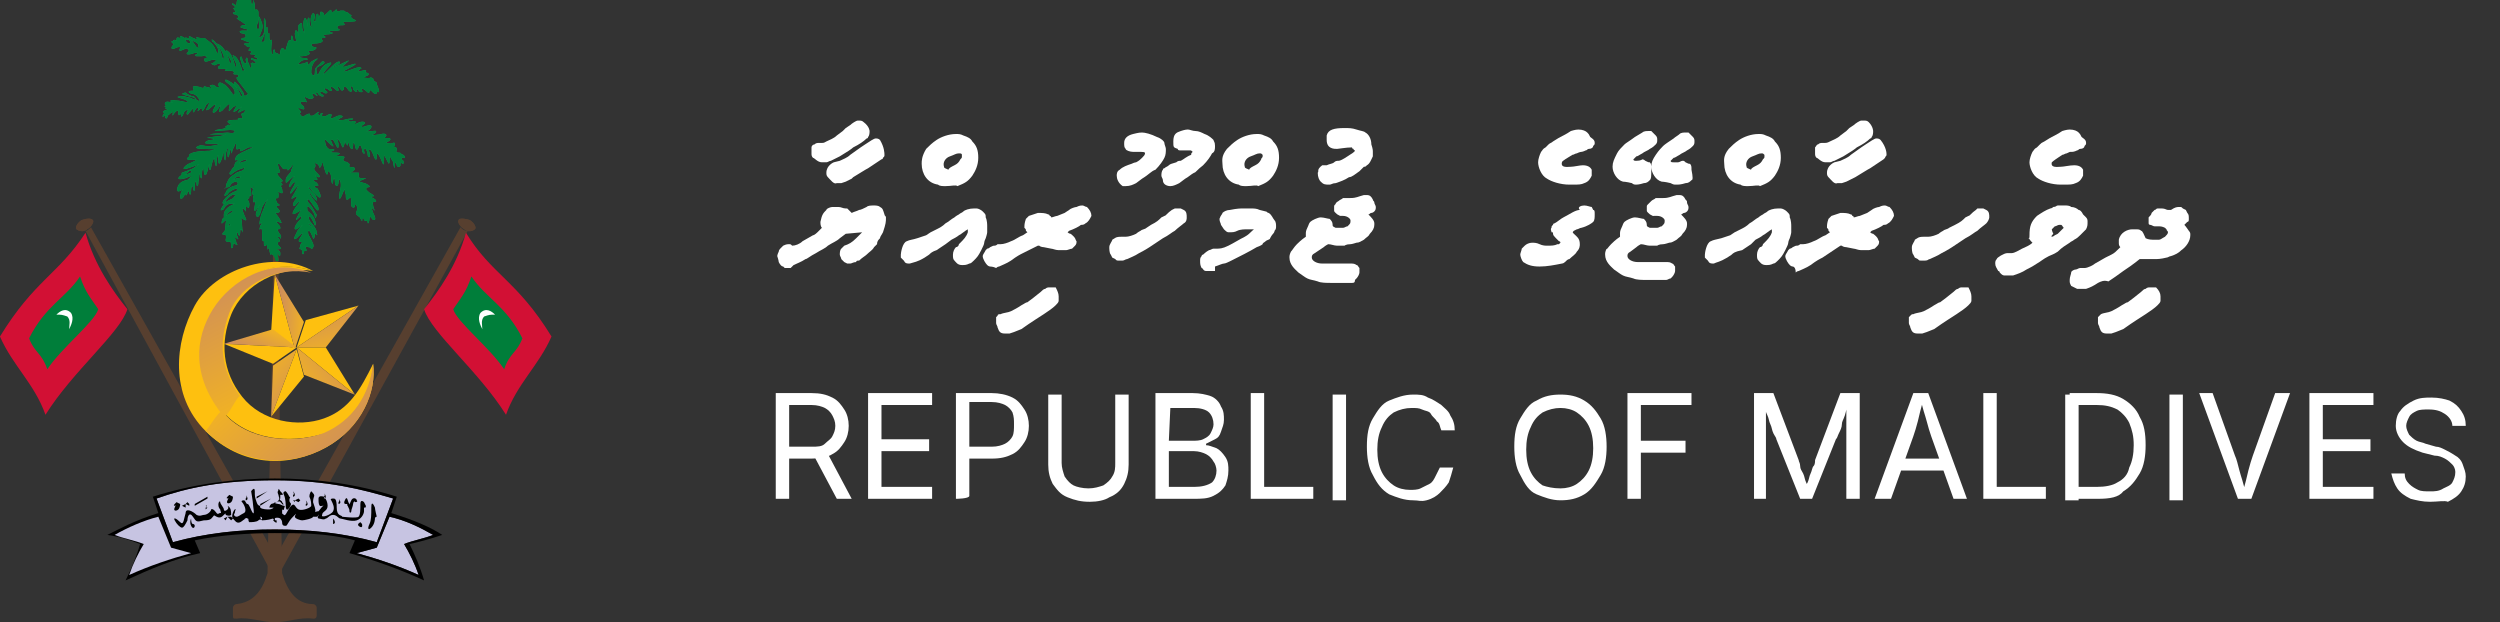 <?xml version="1.0" encoding="utf-8"?>
<!-- Generator: Adobe Illustrator 27.0.0, SVG Export Plug-In . SVG Version: 6.00 Build 0)  -->
<svg version="1.1" id="Layer_1" xmlns="http://www.w3.org/2000/svg" xmlns:xlink="http://www.w3.org/1999/xlink" x="0px" y="0px"
	 viewBox="0 0 167.9 41.8" style="enable-background:new 0 0 167.9 41.8;" xml:space="preserve">
<rect x="0" y="0" width="167.9" height="41.8" fill="#333333" stroke="none"/>
<style type="text/css">
	.st0{display:none;}
	.st1{display:inline;}
	
		.st2{opacity:0.5;clip-path:url(#SVGID_00000053524789192012688540000010680513752645321137_);fill:#FAFAFA;enable-background:new    ;}
	.st3{clip-path:url(#SVGID_00000162342215386709429430000009842598935654763157_);}
	.st4{clip-path:url(#SVGID_00000094585349271162835830000000152304620082343610_);}
	
		.st5{opacity:0.5;clip-path:url(#SVGID_00000078733164321488512510000006716328894785143230_);fill:#FAFAFA;enable-background:new    ;}
	.st6{fill:#573F2F;}
	.st7{fill:#00A650;}
	.st8{fill:#496E6E;}
	.st9{fill:#FFFFFF;}
	.st10{fill:#007E3A;}
	.st11{fill:#D21034;}
	.st12{fill:#FEC00F;}
	.st13{fill:url(#path66_00000040541455141429959020000009478055792999161985_);}
	.st14{fill:url(#path78_00000090985261272232039870000001986065028849430661_);}
	.st15{fill:url(#path100_00000119798743614544463750000004637126205920653208_);}
	.st16{fill:url(#path112_00000158030359702099455910000011500111216419344808_);}
	.st17{fill:url(#path124_00000088102276611978972980000006807238679932816057_);}
	.st18{fill:url(#path136_00000131356946037257983570000012015201249668211369_);}
	.st19{fill:url(#path148_00000160888335151722149510000015982247656795721131_);}
	.st20{fill:#C7C4E2;}
</style>
<g class="st0">
	<g class="st1">
		<defs>
			<rect id="SVGID_1_" x="-671.2" y="-33.9" width="504.1" height="713.4"/>
		</defs>
		<clipPath id="SVGID_00000015325916155847739720000001697133924276788135_">
			<use xlink:href="#SVGID_1_"  style="overflow:visible;"/>
		</clipPath>
		
			<path style="opacity:0.5;clip-path:url(#SVGID_00000015325916155847739720000001697133924276788135_);fill:#FAFAFA;enable-background:new    ;" d="
			M-645.8,169.4V88.1c0-0.5,0-1,0.1-1.5c0-0.5,0.1-1,0.2-1.5c0.1-0.5,0.2-1,0.4-1.4c0.1-0.5,0.3-0.9,0.5-1.4
			c0.2-0.5,0.4-0.9,0.6-1.3c0.2-0.4,0.5-0.9,0.8-1.3c0.3-0.4,0.6-0.8,0.9-1.2c0.3-0.4,0.7-0.8,1-1.1c0.3-0.3,0.7-0.7,1.1-1
			s0.8-0.6,1.2-0.9c0.4-0.3,0.8-0.5,1.3-0.8s0.9-0.4,1.3-0.6c0.5-0.2,0.9-0.4,1.4-0.5s1-0.3,1.5-0.4c0.5-0.1,1-0.2,1.5-0.2
			s1-0.1,1.5-0.1h91.5c0.5,0,1,0,1.5,0.1s1,0.1,1.5,0.2s1,0.2,1.5,0.4c0.5,0.1,1,0.3,1.4,0.5c0.5,0.2,0.9,0.4,1.3,0.6
			s0.9,0.5,1.3,0.8c0.4,0.3,0.8,0.6,1.2,0.9c0.4,0.3,0.8,0.7,1.1,1c0.3,0.3,0.7,0.7,1,1.1s0.6,0.8,0.9,1.2c0.3,0.4,0.5,0.8,0.8,1.3
			s0.5,0.9,0.6,1.3s0.4,0.9,0.5,1.4c0.2,0.5,0.3,1,0.4,1.4c0.1,0.5,0.2,1,0.2,1.5s0.1,1,0.1,1.5v81.3c0,0.5,0,1-0.1,1.5
			c0,0.5-0.1,1-0.2,1.5c-0.1,0.5-0.2,1-0.4,1.4s-0.3,0.9-0.5,1.4s-0.4,0.9-0.6,1.4s-0.5,0.9-0.8,1.3c-0.3,0.4-0.6,0.8-0.9,1.2
			s-0.7,0.8-1,1.1c-0.3,0.4-0.7,0.7-1.1,1s-0.8,0.6-1.2,0.9c-0.4,0.3-0.8,0.5-1.3,0.8s-0.9,0.4-1.3,0.6c-0.5,0.2-0.9,0.4-1.4,0.5
			s-1,0.3-1.5,0.4c-0.5,0.1-1,0.2-1.5,0.2s-1,0.1-1.5,0.1h-91.5c-0.5,0-1,0-1.5-0.1c-0.5-0.1-1-0.1-1.5-0.2s-1-0.2-1.5-0.4
			c-0.5-0.1-1-0.3-1.4-0.5c-0.5-0.2-0.9-0.4-1.3-0.6s-0.9-0.5-1.3-0.8c-0.4-0.3-0.8-0.6-1.2-0.9s-0.8-0.6-1.1-1
			c-0.3-0.4-0.7-0.7-1-1.1s-0.6-0.8-0.9-1.2c-0.3-0.4-0.5-0.8-0.8-1.3s-0.5-0.9-0.6-1.4s-0.4-0.9-0.5-1.4c-0.2-0.5-0.3-1-0.4-1.4
			s-0.2-1-0.2-1.5C-645.8,170.4-645.8,169.9-645.8,169.4z"/>
	</g>
</g>
<g class="st0">
	<g class="st1">
		<defs>
			<rect id="SVGID_00000057871114869110826060000004592521303598136470_" x="-671.2" y="-33.9" width="504.1" height="713.4"/>
		</defs>
		<clipPath id="SVGID_00000176008328904665665740000015859377484965394611_">
			<use xlink:href="#SVGID_00000057871114869110826060000004592521303598136470_"  style="overflow:visible;"/>
		</clipPath>
		<g style="clip-path:url(#SVGID_00000176008328904665665740000015859377484965394611_);">
			<g>
				<defs>
					<rect id="SVGID_00000066488857218044342620000000235248254086600580_" x="-671.2" y="-33.9" width="504.5" height="713.6"/>
				</defs>
				<clipPath id="SVGID_00000050634599376557954060000017191747955097303709_">
					<use xlink:href="#SVGID_00000066488857218044342620000000235248254086600580_"  style="overflow:visible;"/>
				</clipPath>
				<g style="clip-path:url(#SVGID_00000050634599376557954060000017191747955097303709_);">
					<g>
						<defs>
							<path id="SVGID_00000108996409517459510280000012115568761998796461_" d="M-635.7,177V80.5c0-1,0.2-2,0.6-2.9
								c0.4-0.9,0.9-1.8,1.7-2.5c0.7-0.7,1.5-1.3,2.5-1.7c0.9-0.4,1.9-0.6,2.9-0.6h86.4c1,0,2,0.2,2.9,0.6c0.9,0.4,1.8,0.9,2.5,1.7
								c0.7,0.7,1.3,1.5,1.7,2.5c0.4,0.9,0.6,1.9,0.6,2.9V177c0,1-0.2,2-0.6,2.9c-0.4,0.9-0.9,1.8-1.7,2.5s-1.5,1.3-2.5,1.6
								c-0.9,0.4-1.9,0.6-2.9,0.6H-628c-1,0-2-0.2-2.9-0.6c-0.9-0.4-1.8-0.9-2.5-1.6c-0.7-0.7-1.3-1.5-1.7-2.5
								C-635.5,179-635.7,178.1-635.7,177z"/>
						</defs>
						<clipPath id="SVGID_00000150807535345369428280000011166853085939048348_">
							<use xlink:href="#SVGID_00000108996409517459510280000012115568761998796461_"  style="overflow:visible;"/>
						</clipPath>
						
							<rect x="-635.7" y="72.8" style="opacity:0.5;clip-path:url(#SVGID_00000150807535345369428280000011166853085939048348_);fill:#FAFAFA;enable-background:new    ;" width="101.7" height="111.8"/>
					</g>
				</g>
			</g>
		</g>
	</g>
</g>
<g id="g12" transform="matrix(1.25,0,0,-1.25,-99.133,774.001)">
	<g id="g2964" transform="matrix(0.978,0,0,0.978,1.749,3.074)">
		<path id="path14" class="st6" d="M83.8,617.9c-0.2-0.1-0.4-0.4-0.3-0.5s0.4-0.2,0.6,0c0.2,0.1,0.4,0.4,0.3,0.5
			S84.1,618,83.8,617.9L83.8,617.9L83.8,617.9z"/>
		<path id="path16" class="st6" d="M105.1,617.9c0.2-0.1,0.4-0.4,0.3-0.5s-0.4-0.2-0.6,0c-0.2,0.1-0.4,0.4-0.3,0.5
			C104.5,618,104.8,618,105.1,617.9L105.1,617.9L105.1,617.9z"/>
		<path id="path18" class="st7" d="M92.4,630c0,0-0.1,0-0.1-0.2s-0.2,0-0.2,0c0,0-0.1,0,0-0.1c0,0,0.1,0,0.1-0.1s0-0.2,0-0.1
			s-0.1,0-0.1,0c0,0,0.1,0,0.1-0.1c0.1-0.1,0-0.1,0-0.1s-0.1,0-0.1,0c0,0,0-0.1,0.1-0.1c0.1,0,0.2-0.1,0.2-0.1s0-0.1,0-0.1
			s-0.1,0-0.1,0s0.1-0.1,0.1-0.1s0.2-0.1,0.3-0.2c0.1,0,0.1-0.1,0.1-0.1c0,0-0.2,0-0.2,0c0,0-0.1-0.1-0.1-0.1c0,0,0.2-0.1,0.3-0.1
			c0.1,0,0.1-0.1,0.1-0.1c0,0-0.2,0-0.3,0c0,0-0.2,0-0.1-0.1c0.1-0.1,0.3,0,0.3-0.2c0-0.1-0.1-0.1-0.2-0.1c0,0-0.1-0.1,0-0.1
			c0.1,0,0.2-0.1,0.3-0.1s0.1-0.1,0.1-0.1c0,0-0.2,0-0.2,0c0,0-0.2,0,0-0.1c0.1-0.1,0.1-0.1,0.2-0.1s0-0.1,0-0.1c0,0-0.1-0.1,0-0.1
			c0.1,0,0.2-0.1,0.1-0.1c0,0-0.1-0.1,0-0.1c0.1,0,0.3,0,0.2-0.1c-0.1-0.1,0,0,0.1-0.1c0.1,0,0-0.1,0-0.1s-0.3,0.1-0.3,0.1
			s0-0.1,0-0.1s0.2,0,0.2-0.1c0.1-0.1,0.1-0.1,0-0.1s-0.1,0.1-0.2,0c-0.1,0,0.1-0.1,0-0.2c0-0.1-0.1,0-0.1,0.1
			c0,0.1-0.1,0.2-0.1,0.2s0-0.1,0,0.1s-0.1,0.1-0.1,0s0.1-0.2,0-0.2c-0.1,0-0.2,0.2-0.2,0.3s-0.1,0.1-0.1,0s0.1-0.3,0.1-0.4
			s0.2-0.3,0.1-0.3c-0.1,0-0.1,0-0.1,0c0,0.1-0.2,0.7-0.4,0.8s-0.1,0.1-0.1,0c0-0.1,0.2-0.4,0.2-0.5c-0.1-0.2-0.1,0-0.1,0
			s-0.1,0.5-0.3,0.7s-0.2,0.1-0.2,0c0.1-0.1,0.3-0.4,0.3-0.5s-0.1-0.1-0.1,0c0,0.1-0.2,0.7-0.5,0.9c-0.3,0.2-0.2,0-0.2,0
			c0.1,0,0.3-0.3,0.4-0.6c0-0.3-0.1-0.1-0.1,0c0,0-0.1,0.5-0.4,0.8s-0.1-0.1-0.1,0c0,0,0.3-0.3,0.3-0.5c0-0.2-0.1-0.1-0.1-0.1
			c0,0-0.1,0.4-0.4,0.6s-0.2,0.2-0.3,0.2c-0.1,0-0.1,0-0.2,0s-0.3,0.1-0.2,0c0.1-0.2-0.1,0-0.2,0c0,0-0.3,0.2-0.2,0
			c0.1-0.2,0.5-0.2,0.5-0.4s0.1-0.2-0.1-0.1c-0.1,0.1-0.2,0.4-0.5,0.5s0-0.2,0-0.1s0.3-0.2,0.1-0.2c-0.1,0-0.2,0.1-0.2,0.2
			c0,0.1-0.2,0.2-0.3,0.2c0-0.1,0.1-0.1,0-0.1c-0.1,0-0.2,0.1-0.2-0.1c0-0.1-0.1,0-0.1,0c0,0-0.1,0-0.1-0.1c0,0-0.1,0-0.1,0
			s0.1-0.1,0.1-0.1c0,0,0.1,0,0-0.1s-0.1-0.2,0-0.2c0.1,0,0.2,0.1,0.3,0.1c0.1,0,0.1,0,0.1,0c0-0.1-0.1-0.2,0-0.2s0.4,0.2,0.4,0.1
			c0.1-0.1,0.1-0.1,0-0.2c-0.1-0.1,0-0.1,0.1-0.1c0.1,0,0.3,0.1,0.4,0.1s0-0.1,0-0.1c-0.1,0-0.1-0.1,0-0.1s0.2,0,0.3,0
			s0.1,0.1,0.2,0c0.1-0.1,0.1-0.1,0-0.1c-0.1,0-0.1-0.2,0-0.2c0.1,0,0.3,0.1,0.4,0.1c0.2,0,0.2,0,0.1-0.1c-0.1-0.1-0.2-0.1-0.2-0.1
			s0.1-0.1,0.2-0.1c0,0,0.2,0.1,0.2,0.1s0.1,0,0.1-0.1c-0.1-0.1-0.1,0-0.1-0.1c0-0.1,0-0.1,0.1-0.1s0.3,0,0.3,0c0,0,0.2,0,0.1,0
			c-0.1,0-0.2-0.1-0.1-0.1s0.2,0,0.3,0c0.1,0,0.2-0.1,0.2-0.1c-0.1,0-0.1-0.1,0-0.1c0.2,0,0.2,0,0.2-0.1s-0.1,0-0.1-0.1
			s0.3-0.4,0.5-0.7c0.2-0.3,0.2-0.1,0.1-0.2s-0.2-0.1-0.2,0c0,0.1-0.1,0.2-0.3,0.5c-0.2,0.2-0.2,0.2-0.2,0.2s-0.1-0.1,0-0.2
			c0.1-0.1,0.3-0.3,0.4-0.5c0-0.2-0.1-0.1-0.1,0c0,0-0.1,0.3-0.4,0.6c-0.3,0.2-0.5,0.3-0.4,0.1c0.1-0.1,0.5-0.3,0.5-0.6
			c0-0.2-0.1-0.1-0.1-0.1s-0.2,0.3-0.4,0.5c-0.3,0.2-0.4,0.2-0.4,0c0.1-0.1,0-0.1-0.1-0.1c0,0-0.2,0.2-0.3,0.1c-0.1,0-0.1,0,0-0.1
			c0-0.1-0.1,0-0.2,0c-0.1,0-0.2,0.1-0.2,0c0-0.1-0.2,0-0.2,0c0,0-0.4,0.1-0.4,0s0.1-0.2,0-0.2c-0.1,0-0.3,0-0.2-0.1
			c0.1-0.1,0.3,0,0.5-0.3c0.2-0.3-0.1-0.1-0.1-0.1s-0.1,0.2-0.2,0.2s-0.3,0.1-0.4,0.2c-0.1,0-0.3-0.1-0.1-0.1
			c0.1-0.1,0.4-0.1,0.6-0.2c0.1-0.2-0.2,0-0.2,0s-0.4,0.1-0.4,0.1s-0.6,0-0.2-0.1c0.4-0.1,0.6-0.3,0.2-0.2c-0.4,0.1-0.9,0.1-0.7,0
			c0.3-0.1-0.1,0-0.2,0s-0.2-0.1-0.1-0.2s-0.2,0,0-0.1c0.1-0.1-0.2-0.1,0.1-0.1c0.2,0-0.4-0.1-0.2-0.2c0.1,0-0.2-0.3,0-0.2
			c0.3,0.1,0,0,0.1-0.1s0.1,0.2,0.2,0.2c0,0,0.2,0.2,0.2,0.1s-0.1-0.3,0.1,0c0.2,0.2,0.2,0.1,0.2,0s0-0.2,0.1-0.1s0-0.2,0.1-0.1
			c0.1,0.1,0.1,0.3,0.2,0.3c0.1,0.1,0.2,0.1,0.1,0c-0.1-0.2,0-0.3,0.1-0.1c0.2,0.2,0.2,0.3,0.2,0.2c0-0.1,0-0.3,0.1-0.1
			c0.1,0.2,0.2,0.2,0.2,0.1c-0.1-0.2,0-0.1,0.1,0s0.1,0,0.1-0.1s0.2,0.2,0.2,0.3c0.1,0.1,0.3,0.3,0.1-0.1c-0.2-0.3,0.1-0.1,0.1-0.1
			s0.5,0.5,0.3,0.1c-0.2-0.3-0.1-0.4,0.1-0.2c0.1,0.1,0.3,0.5,0.2,0.2s-0.1-0.3,0.1-0.2c0.2,0.2,0.5,0.6,0.4,0.2
			c-0.1-0.4,0.1-0.1,0.2,0c0,0,0.3,0.2,0.1-0.1s0.1-0.1,0.2,0c0.1,0,0.3,0.3,0.1,0s-0.1-0.2,0.1-0.1s0.2,0,0.1-0.1
			c-0.1-0.1-0.2,0-0.1-0.2s-0.1-0.1-0.2-0.1s0.1-0.1-0.1-0.1c-0.2,0-0.7,0-0.4-0.2c0.3-0.2-0.1,0-0.1-0.1c0,0-0.2-0.1-0.1-0.1
			c0.1,0-0.1-0.1-0.2-0.1c-0.1,0-0.6-0.1-0.3-0.1c0.3,0,0.9,0.1,1,0c0-0.2-0.3-0.1-0.4-0.1c-0.1,0-1.4-0.1-0.8-0.1s0.6,0,0.7,0
			s-0.3-0.1-0.4-0.1s-0.9-0.1-0.5-0.1c0.3,0,0.3-0.1,0.1-0.1c-0.2,0-0.5-0.2-0.2-0.2c0.4,0,0.9,0,0.4-0.1c-0.5-0.1-0.5,0-0.8,0
			c-0.3-0.1-0.4-0.2,0.4-0.2c0.8,0,0.1-0.1,0.1-0.1s-0.6,0-0.9-0.1c-0.3-0.1-0.2-0.2-0.2-0.2c-0.1-0.1-0.3-0.2,0.2-0.2
			c0.5,0.1-0.2-0.2-0.2-0.2c-0.1,0-0.7-0.5,0.1-0.2c0.8,0.3,0.3,0.1,0.2,0c-0.1-0.1-0.7-0.3-0.7-0.3s-0.1-0.2,0.1-0.1
			c0.2,0,0.3,0.3,0.4,0.2c0.1-0.1-0.2-0.2-0.4-0.2s-0.6-0.4,0.1-0.2c0.6,0.3,0.1-0.1,0.1-0.1c-0.1,0-0.4-0.1-0.5-0.3
			c-0.1-0.2-0.1-0.4,0.1-0.3c0.2,0.1,0.2,0.1,0.1,0c-0.1-0.1-0.1-0.4-0.1-0.4s0.1-0.1,0.2,0.1s0.1,0.2,0.1,0.1s0.1,0,0.1,0.1
			s0.1,0.1,0.1,0s0.1-0.2,0.1,0.1c0,0.3,0.1,0.3,0.1,0.2s0.1-0.4,0.1,0c0,0.4,0.1,0.4,0.1,0.2c0-0.2,0.1-0.2,0.1,0.1
			c0.1,0.4,0,0.7,0.1,0.3c0.1-0.3,0.1,0.1,0.1,0.2c0,0.2,0.1,0.3,0.1,0.1s0.1-0.4,0.2,0c0.1,0.4,0.1,0.5,0.1,0.2s0.1-0.1,0.1,0
			c0,0.1,0.2,0.8,0.2,0.3c0.1-0.5,0.1-0.1,0.1,0s0.1,0.7,0.1,0.1c0-0.5,0.2,0.1,0.2,0.1c0,0,0.1,0.6,0.1,0.1c0.1-0.5,0.1,0,0.1,0.1
			s0.2,0.7,0.1,0.1c0-0.5,0.1-0.1,0.1-0.1s0.1,0.5,0.1,0.2c0-0.4,0.1,0.2,0.1,0.1c0,0,0,0,0.1,0.2c0,0.2,0.1,0,0.1,0
			s-0.1-0.3,0.1-0.2s0.1,0,0.1-0.1c0-0.1,0.4,0.2,0.5,0.2c0.2,0,0.3,0,0-0.1c-0.2-0.1-0.7-0.3-0.7-0.4c-0.1-0.1-0.1-0.3,0-0.2
			c0.1,0,0.1,0,0-0.1c-0.1,0-0.2-0.4,0-0.2c0.3,0.2,0.1,0.2,0.4,0.3s0.1-0.1,0-0.1c-0.1,0-0.6-0.2-0.7-0.5c-0.2-0.2,0-0.2,0-0.2
			c0,0,0.2,0.2,0.5,0.3s0.3,0.1,0.2,0c0-0.1-0.2-0.1-0.4-0.2c-0.1-0.1-0.4-0.2-0.5-0.5c-0.1-0.2-0.1-0.2,0-0.2s0.4,0.5,0.6,0.5
			c0.2,0,0.1-0.1,0-0.1s-0.1,0-0.3-0.1s-0.3-0.2-0.4-0.4s-0.1,0,0.1,0s0.1,0.2,0.4,0.3c0.2,0,0.2-0.1,0.1-0.2
			c-0.1,0-0.5-0.1-0.6-0.4c-0.2-0.3,0.1-0.1,0.1-0.1s0.1,0.2,0.4,0.3c0.2,0.1,0.1-0.1,0.1-0.1s-0.4-0.1-0.7-0.5
			c-0.2-0.3,0.1-0.2,0.1-0.1s0.2,0.3,0.4,0.4c0.2,0,0.1-0.1,0-0.2s-0.4-0.1-0.6-0.5c-0.2-0.3,0.1-0.1,0.1-0.1s0.1,0.3,0.4,0.3
			c0.3,0,0.2,0,0-0.1c-0.2-0.1-0.4-0.3-0.4-0.5c0-0.2,0-0.3,0.1-0.1s0.3,0.3,0.3,0.3s0.2,0,0-0.1c-0.2-0.1-0.5-0.3-0.5-0.4
			c0-0.1-0.1-0.3,0.1-0.1c0.2,0.2,0.1,0,0.1-0.1s-0.1-0.5,0.1-0.2s0,0.3,0.1,0.2c0.1-0.1,0.1-0.1,0-0.1c0,0,0,0-0.2-0.2
			c-0.1-0.2-0.3-0.3-0.1-0.3c0.2,0,0.1-0.2,0.1-0.3c0-0.1,0.1-0.1,0.2-0.1c0.1,0.1,0.1-0.2,0.1-0.3s0.1,0,0.1,0c0,0,0,0.3,0.1,0.2
			c0.1-0.1,0.2-0.1,0.1,0c0,0.1-0.2,0.5,0,0.3c0.2-0.2,0,0.2,0,0.2c0,0,0,0.3,0.1,0c0.1-0.2,0.1,0.2,0.1,0.2c0,0,0,0.2,0.1,0
			s0,0,0,0.3s-0.1,0.5,0,0.4c0.1-0.1,0.3-0.2,0.2,0c-0.1,0.2-0.3,0.7-0.1,0.5c0.2-0.2,0.1-0.2,0.1,0c0,0.2,0,0.2,0.1,0.1
			s0.1,0.1,0.1,0.2s-0.2,0.4-0.1,0.3c0.1-0.1,0.1,0.1,0.1,0.1c0,0.1,0.1,0,0.1,0c0,0,0,0.2,0,0.2c0,0-0.1,0.4,0,0.3
			c0.1-0.1,0.1-0.1,0.1,0s0.1,0.1,0-0.1c0-0.1-0.1-0.3,0-0.3s0-0.1,0-0.2c0-0.1,0-0.3,0.1-0.2c0.1,0.1,0-0.1,0-0.2
			c0,0-0.1-0.5,0.1-0.2s0.2,0.3,0.1,0.1c-0.1-0.2-0.2-0.4-0.1-0.5s0.2,0.1,0.3,0.5c0.2,0.4,0.4,0.5,0.3,0.4
			c-0.1-0.1-0.2-0.5-0.3-0.7s-0.2-0.8-0.1-0.6s0.1-0.1,0-0.1c0-0.1-0.1-0.3,0-0.2s0.1-0.1,0.1-0.2c0-0.1,0-0.2,0-0.3
			c0-0.2,0.1-0.2,0.1-0.1s0-0.1,0-0.2c0,0,0-0.2,0.1-0.1s0.1-0.1,0.1-0.2s0.1,0.2,0.1,0s0.1-0.4,0.1-0.3s0.1,0,0.2-0.2
			c0-0.2,0.2-0.2,0.2-0.1c0,0.1-0.1,0.5,0,0.3c0.1-0.2,0.1,0,0.1,0.1c0,0.1-0.3,0.3-0.1,0.2c0.1,0,0.2,0,0.1,0.1
			c-0.1,0.1-0.2,0.2-0.1,0.3c0.1,0,0.1,0.1,0,0.2c-0.1,0.1,0.1,0.1,0.1,0s0.1,0.1,0,0.2c-0.1,0.1-0.2,0.3-0.1,0.3s0.1,0,0.1,0.1
			s-0.4,0.4-0.1,0.3c0.2-0.1,0.2-0.1,0.1,0.1c-0.1,0.2-0.4,0.5-0.2,0.4c0.2,0,0.2,0.1,0.1,0.2c-0.1,0.1-0.2,0.2,0,0.2
			c0.2,0-0.1,0.1-0.1,0.2c0,0-0.1,0.2,0,0.2c0.1,0,0.1,0,0.1,0.2s-0.1,0.2,0.1,0.1s0.1,0.1,0.1,0.2s-0.2,0.3-0.1,0.2
			c0.2,0,0.1,0.1,0,0.2c0,0,0.2,0,0.1,0.1c-0.1,0.1-0.4,0.4-0.2,0.4s0,0.2,0,0.3c0,0.1-0.1,0.2,0,0.2c0.1,0,0.2-0.3,0.3-0.3
			c0.1,0,0.2,0,0.2,0c0-0.1,0-0.1,0.1,0c0.1,0.1,0.2,0.3,0.2,0.2s-0.1-0.2-0.1-0.3c0-0.1-0.3-0.3-0.3-0.5s0-0.2,0.2,0
			c0.2,0.2,0.4,0.3,0.2,0.1s-0.3-0.7-0.1-0.4c0.2,0.3,0.3,0.2,0.1-0.1s-0.2-0.5,0-0.2c0.2,0.2,0.4,0.5,0.2,0.1s-0.4-0.6-0.2-0.5
			c0.2,0.1,0.2,0.2,0.2,0c-0.1-0.1-0.2-0.3-0.2-0.3c0,0,0-0.3,0.2,0c0.2,0.2,0.2,0.1,0.1,0c-0.1-0.1-0.6-0.8-0.1-0.5s0.1,0,0.1-0.1
			c0,0-0.3-0.5,0-0.2c0.3,0.3,0.1-0.1,0.1-0.1c-0.1,0-0.5-0.6-0.2-0.5c0.3,0.2,0.4,0.3,0.3,0.2s-0.3-0.3-0.3-0.4c0,0-0.3-0.5,0-0.3
			c0.2,0.2,0.4,0.4,0.3,0.2c-0.1-0.2-0.3-0.4-0.1-0.4c0.2,0,0-0.1,0-0.2c0-0.1-0.1-0.2,0-0.2c0.1,0,0.1-0.1,0.1-0.2s0.1-0.1,0.1,0
			c0,0.1,0,0.1,0.1,0.1s0,0.1,0,0.2c0,0.1,0.1,0,0.2,0c0.1,0,0.1-0.2,0.2,0c0.1,0.1-0.1,0.4-0.2,0.6c-0.1,0.1-0.1,0.4,0,0.3
			c0.1-0.1,0.2-0.4,0.2-0.4c0-0.1,0.1,0,0.1,0.2s-0.1,0.3-0.2,0.4c-0.1,0.1-0.2,0.3-0.1,0.2s0.3-0.5,0.3-0.5s0.2-0.3,0.1,0
			c0,0.3-0.4,0.6-0.4,0.7c0,0-0.1,0.2,0,0.2s0.3-0.5,0.3-0.5s0.1,0,0,0.3s-0.3,0.4-0.4,0.5c0,0-0.1,0.4,0.1,0.2s0.3-0.4,0.3-0.5
			c0-0.2,0.1,0,0.1,0.1c-0.1,0.1-0.2,0.4-0.4,0.6c-0.2,0.2-0.1,0.3,0,0.2c0.1-0.1,0.5-0.8,0.5-0.5c0,0.3-0.4,0.6-0.4,0.7
			c-0.1,0.1-0.1,0.3,0,0.1s0.4-0.5,0.3-0.2s-0.4,0.5-0.4,0.5s-0.1,0.2,0,0.1c0.1-0.1,0.7-0.9,0.6-0.4c-0.2,0.5-0.2,0.3-0.3,0.4
			s0.2,0.1,0.2,0.1s-0.1,0.2-0.2,0.2c-0.1,0.1-0.1,0.1,0,0.1c0.1,0,0.2,0,0.1,0.1c-0.1,0.2-0.2,0.4-0.1,0.2s0.4-0.2,0.2,0
			s-0.3,0.3-0.2,0.4c0.1,0.1-0.1,0.3,0.1,0.2s0.1-0.3,0.2-0.2c0.1,0.1,0.1,0.5,0.2,0c0.1-0.4,0.2-0.5,0.2-0.3s0.2,0,0.2-0.3
			s0.1-0.4,0.1-0.2s0.1,0.3,0.1,0s0.2-0.3,0.2,0c0,0.3,0.2,0,0.1-0.4s-0.1-0.8,0.1-0.3c0.2,0.5,0.1,0.2,0.2,0c0-0.2,0-0.4,0.2-0.2
			c0.1,0.2,0.1-0.2,0.1-0.4c0-0.1,0.2-0.2,0.2,0s0.2-0.1,0.1-0.3c-0.1-0.2,0-0.2,0.1-0.3c0.1,0,0.2-0.4,0.2-0.2s0.1,0.1,0.1,0
			c0.1-0.1,0.2,0,0.2-0.1c0-0.2,0.1,0,0.1,0.2s0.1,0,0.2-0.1c0.1,0,0.2,0,0,0.4c-0.2,0.5,0.1,0.1,0.1,0.1s-0.1,0.2-0.1,0.3
			s-0.1,0.2,0.1,0.2c0.1,0,0.1,0.1-0.1,0.2c-0.2,0.1-0.1,0.1,0,0.1c0.1,0,0,0.1-0.2,0.2c-0.1,0.1-0.3,0.2-0.1,0.3
			c0.2,0,0.1,0.1-0.1,0.2c-0.3,0.1-0.5,0.1-0.2,0.2c0.2,0.1,0.3,0.1,0.1,0.1s-0.3,0-0.3,0.1c0,0.2,0.1,0.2-0.1,0.2s-0.1,0-0.3,0
			s0.1,0,0.2,0.2c0,0.1-0.1,0.1-0.2,0.1c-0.1,0-0.2,0.1-0.1,0.1s-0.1,0.2-0.2,0.2s-0.2,0.1-0.1,0.2s-0.1,0.1-0.2,0.1
			c-0.1,0-0.3,0-0.1,0.1c0.2,0.1-0.1,0.1-0.2,0.1s-0.4,0-0.1,0.1c0.2,0.1-0.1,0.1-0.2,0.1c-0.1,0-0.2,0.2-0.2,0.2s-0.1,0.4,0,0.3
			c0.1-0.1,0.5-0.5,0.4-0.3c-0.1,0.2-0.2,0.4,0,0.3c0.1-0.1,0.3-0.7,0.3-0.3c0,0.3-0.2,0.5,0,0.3c0.2-0.2,0.2-0.6,0.3-0.3
			c0.1,0.3,0,0.4,0.1,0.1c0.2-0.2,0.1-0.1,0.1,0c0,0.1,0.1,0,0.1-0.1s0.2-0.4,0.2,0c0,0.3,0.1,0.1,0.1,0s0.1-0.4,0.2-0.1
			c0.1,0.3,0.2-0.1,0.2-0.2s0.2-0.3,0.1,0c0,0.3,0.2,0,0.2-0.2s0.2-0.2,0.1,0.1s0.1,0.2,0.2-0.1s0.2-0.4,0.2-0.1
			c0,0.3,0.1,0.1,0.2-0.1s0.2-0.6,0.2-0.1s0,0.2,0.1,0.1c0.1-0.2,0.2-0.5,0.2-0.1s0.1,0,0.2-0.1c0-0.2,0.1-0.5,0.1-0.2
			s0.1,0.1,0.1,0s0.2-0.1,0.2,0c0,0.1,0,0.2,0.1,0.1s0.1,0.2,0,0.2c0,0-0.1,0.2,0.1,0.1c0.1,0,0,0.2-0.1,0.2c-0.1,0,0,0.1-0.2,0.1
			s-0.1,0.1-0.1,0.2c0,0,0,0.1-0.1,0.1c-0.1,0,0,0.1,0,0.2c0,0,0,0.1-0.2,0c-0.1,0-0.4,0-0.2,0.1c0.2,0.1,0.2,0.2,0,0.2
			s-0.2,0-0.1,0.1c0.1,0.1-0.1,0.2-0.3,0.1c-0.2,0-0.6-0.1-0.4,0s0.2,0.2,0.1,0.2c-0.2,0-0.6-0.1-0.4,0c0.2,0.1,0.3,0.3,0.1,0.3
			c-0.2,0-0.5-0.2-0.4,0c0.2,0.1,0.2,0.2,0,0.2c-0.2,0-0.4-0.2-0.4-0.1c0.1,0.1,0,0.2-0.2,0.1c-0.1,0-0.3,0.1,0,0.1
			c0.3,0.1-0.1,0.1-0.4,0c-0.3,0-0.5-0.1-0.2,0.1c0.3,0.1,0,0.2-0.2,0.1c-0.2-0.1-0.4-0.2-0.3,0s-0.2,0.1-0.3,0
			c-0.1,0-0.3,0-0.2,0.1s-0.1,0.1-0.1,0s-0.2,0-0.1,0.1s-0.1,0-0.2-0.1c-0.1-0.1-0.3-0.1-0.3,0c0.1,0.1-0.2,0-0.3-0.1
			c-0.1-0.1-0.3,0.2-0.2,0.2s0,0.1-0.1,0.2c-0.1,0,0,0.1,0.2,0s0.1,0.2,0,0.2c0,0-0.2,0.2,0,0.2c0.3,0,0.3-0.1,0.2,0.1
			s-0.1,0.2,0.1,0.1c0.2-0.1,0.4,0,0.3,0.1c-0.1,0.1,0,0.2,0.1,0.1c0.1-0.1,0.2-0.1,0.1,0c-0.1,0.1,0,0.2,0.1,0
			c0.2-0.2,0.4-0.1,0.2,0s-0.1,0.2,0.1,0.1c0.1-0.1,0.3,0,0.1,0.1c-0.1,0.1-0.1,0.2,0.1,0.1c0.2-0.2,0.3-0.1,0.2,0
			c-0.1,0.1,0,0.2,0.2,0c0.2-0.2,0.2-0.1,0.2,0c-0.1,0.1,0,0.2,0.1,0s0.2,0,0.2,0c-0.1,0.1,0.1,0.2,0.2,0s0.3-0.2,0.2,0
			c-0.1,0.2,0.1,0.2,0.1,0c0.1-0.2,0.3-0.2,0.2-0.1s0.1,0.1,0.1,0s0.3-0.1,0.2,0c-0.1,0.2,0.1,0.1,0.2,0c0.1-0.1,0.2-0.2,0.2,0
			c0,0.1,0.1,0,0.2-0.1s0.2-0.1,0.2,0s0.2-0.1,0.1,0.2c-0.1,0.3-0.1,0.2-0.1,0.3s-0.1,0.1-0.1,0.1c0,0-0.1,0.1-0.1,0.1
			c0.1,0-0.1,0.2-0.2,0.1c-0.1,0-0.5,0-0.2,0.1c0.3,0.1,0.1,0.2,0,0.2s0.2,0.2-0.2,0.1s-0.2,0-0.1,0.1c0.1,0,0.1,0.2-0.4,0
			s-0.7-0.2-0.3,0c0.4,0.2,0.7,0.4,0.1,0.2c-0.6-0.2-0.3,0-0.2,0.1s0.4,0.3-0.2,0s-0.6-0.2-0.3-0.1s0.2,0.4-0.2,0
			c-0.5-0.5-0.6-0.6-0.5-0.4c0.1,0.2,0.7,0.7,0.2,0.5s-0.5-0.9-0.6-0.5s0.2,0.3,0.4,0.5c0.1,0.1-0.1,0.2-0.2,0
			c-0.2-0.2-0.3-0.2-0.3-0.5s-0.2-0.1-0.2,0s0,0.5,0.3,0.7c0.2,0.2-0.3-0.1-0.3-0.1s-0.2-0.3-0.2-0.1s-0.1,0-0.2,0
			c-0.1,0-0.4-0.1-0.3,0c0.1,0.1,0.2,0.2,0.4,0.2c0.2,0,0.1,0.1-0.1,0.1c-0.2,0-0.4,0.1-0.1,0.1c0.2,0,0.5,0.1,0.4,0.2
			c-0.1,0-0.1,0.1,0.1,0.1c0.2,0,0.4,0.2,0.2,0.2c-0.2,0-0.3,0.2,0,0.2s0.5,0.1,0.4,0.2c-0.1,0.1,0,0.1,0.1,0.1c0.1,0,0.1,0.1,0,0.1
			c-0.1,0,0,0.1,0.2,0.1c0.2,0,0.4,0.1,0.2,0.1s-0.1,0.1,0.1,0.1s0.5,0,0.3,0.1c-0.1,0-0.1,0.2,0.1,0.2s0.3,0,0.2,0.1
			c-0.1,0.1,0,0.1,0.2,0.1s0.6,0,0.4,0.1c-0.1,0-0.3,0.2-0.2,0.2s-0.1,0.1-0.2,0.2c-0.1,0-0.2,0.1-0.2,0.1c0,0-0.1,0-0.2,0
			c-0.1-0.1-0.2,0-0.2,0c0,0.1,0,0.1-0.1,0s-0.2-0.1-0.2,0c0,0.1-0.1,0-0.2-0.1s-0.2-0.2-0.2-0.1s-0.2,0.2-0.2,0.1
			c0-0.1-0.1-0.4-0.1-0.3s0,0.3-0.1,0.2c-0.1-0.1,0-0.4-0.1-0.4c-0.1,0,0,0.2,0,0.3c0,0.1-0.1,0.3-0.2,0s0.1-0.7,0-0.6
			s-0.1,0.2-0.1,0.4c0,0.2-0.1,0.1-0.1,0c0-0.2,0-0.6,0-0.4s-0.1,0.7-0.2,0.4s0.1-0.9,0-0.7s-0.1,0.2-0.1,0.4s-0.1,0.1-0.2,0
			c0-0.1,0-0.8,0-0.7s0,0.3-0.1,0.4s-0.1-0.2-0.1-0.2s0.1-0.5,0.1-0.4c-0.1,0.1-0.2-0.1-0.2,0.2c-0.1,0.3-0.1,0-0.1-0.1
			c-0.1-0.1-0.1,0.1-0.2-0.2c-0.1-0.3-0.1-0.5-0.2-0.3c-0.1,0.1-0.2,0-0.2-0.2c0-0.1-0.1-0.2-0.1-0.1c0,0.1-0.2,0-0.2,0.2
			c0,0.1-0.1,0.1-0.1-0.1c0-0.2-0.1-0.1-0.1,0.2s0.1,0.5,0,0.5c-0.1-0.1-0.1,0.1-0.1,0.2c0,0.1,0,0.3,0,0.2s-0.1-0.1-0.1,0.1
			c0,0.2,0,0.3-0.1,0.1s0-0.7-0.1-0.7s-0.2-0.1-0.1,0.1c0.1,0.2,0.2,0.5,0.2,0.8c0,0.4-0.1,0.5-0.1,0.2c0-0.2,0.1-0.6-0.1-0.8
			c-0.2-0.1-0.2-0.1-0.1,0.1c0,0.1,0.2,0.3,0.1,0.6c-0.1,0.3-0.2,0.5-0.2,0.3c0-0.2,0.1-0.6,0-0.6c-0.1,0-0.1,0-0.1,0.2
			c0.1,0.1,0.1,0.5,0.1,0.7c0,0.2-0.2,0.2-0.2,0.1c0-0.2,0,0.2,0,0.3c0,0.1-0.1,0.4-0.1,0.2c0-0.2-0.1-0.2-0.1,0s0,0.6-0.1,0.4
			c-0.1-0.2-0.1-0.3-0.2-0.2c0,0.1,0,0.4-0.1,0.3s-0.2-0.1-0.2,0C92.5,630,92.4,630,92.4,630C92.5,629.8,92.4,630,92.4,630L92.4,630
			L92.4,630z"/>
		<path id="path20" class="st8" d="M83.7,614.8c0.3-0.9,0.6-1.2,1-1.8c-0.2-0.7-2-2.1-2.8-3.3c-0.3,0.9-0.7,0.9-1,1.7
			C81.8,613.2,82.9,613.6,83.7,614.8L83.7,614.8z"/>
		<path id="path22" class="st8" d="M105.2,614.8c-0.3-0.9-0.6-1.2-1-1.8c0.2-0.7,2-2.1,2.8-3.3c0.3,0.9,0.7,0.9,1,1.7
			C107.1,613.2,106,613.6,105.2,614.8L105.2,614.8z"/>
		<path id="path24" class="st9" d="M82.4,612.7c0.2,0.2,0.5,0.4,0.8,0.1c0.2-0.3,0-0.7-0.1-0.9c0,0.2,0.1,0.5-0.1,0.7
			C82.7,612.7,82.7,612.7,82.4,612.7L82.4,612.7z"/>
		<path id="path26" class="st9" d="M106.5,612.7c-0.2,0.2-0.5,0.4-0.8,0.1c-0.2-0.3,0-0.7,0.1-0.9c0,0.2-0.1,0.5,0.1,0.7
			C106.2,612.7,106.2,612.7,106.5,612.7L106.5,612.7z"/>
		<path id="path28" class="st6" d="M84.3,617.5l10.1-18v-1.3L84,617.3C84.1,617.3,84.2,617.4,84.3,617.5L84.3,617.5z"/>
		<path id="path30" class="st6" d="M104.6,617.5l-10.1-18v-1.3l10.5,19.1C104.8,617.3,104.7,617.4,104.6,617.5L104.6,617.5z"/>
		<path id="path32" class="st6" d="M83.8,617.9c-0.2-0.1-0.4-0.4-0.3-0.5s0.4-0.2,0.6,0c0.2,0.1,0.4,0.4,0.3,0.5
			S84.1,618,83.8,617.9L83.8,617.9L83.8,617.9z"/>
		<path id="path34" class="st6" d="M105.1,617.9c0.2-0.1,0.4-0.4,0.3-0.5s-0.4-0.2-0.6,0c-0.2,0.1-0.4,0.4-0.3,0.5
			C104.5,618,104.8,618,105.1,617.9L105.1,617.9L105.1,617.9z"/>
		<path id="path36" class="st6" d="M94.3,616.5c0-6.2-0.2-11.7-0.3-18c-0.3-1-0.8-1.6-1.7-1.7c-0.1,0-0.2-0.1-0.2-0.2
			c0-0.1,0-0.2,0-0.4c0-0.2,0-0.2,0.2-0.2c0.7,0.1,1.4-0.2,2.1-0.2c0.7,0,1.4,0.3,2.1,0.2c0.1,0,0.2,0,0.2,0.2c0,0.1,0,0.2,0,0.4
			c0,0.1-0.1,0.2-0.2,0.2c-0.9,0-1.4,0.7-1.7,1.7c-0.1,6.2-0.2,11.8-0.2,18H94.3L94.3,616.5z"/>
		<path id="path38" class="st10" d="M92.4,630c0,0-0.1,0-0.1-0.2s-0.2,0-0.2,0c0,0-0.1,0,0-0.1c0,0,0.1,0,0.1-0.1s0-0.2,0-0.1
			s-0.1,0-0.1,0c0,0,0.1,0,0.1-0.1c0.1-0.1,0-0.1,0-0.1s-0.1,0-0.1,0c0,0,0-0.1,0.1-0.1c0.1,0,0.2-0.1,0.2-0.1s0-0.1,0-0.1
			s-0.1,0-0.1,0s0.1-0.1,0.1-0.1s0.2-0.1,0.3-0.2c0.1,0,0.1-0.1,0.1-0.1c0,0-0.2,0-0.2,0c0,0-0.1-0.1-0.1-0.1c0,0,0.2-0.1,0.3-0.1
			c0.1,0,0.1-0.1,0.1-0.1c0,0-0.2,0-0.3,0c0,0-0.2,0-0.1-0.1c0.1-0.1,0.3,0,0.3-0.2c0-0.1-0.1-0.1-0.2-0.1c0,0-0.1-0.1,0-0.1
			c0.1,0,0.2-0.1,0.3-0.1s0.1-0.1,0.1-0.1c0,0-0.2,0-0.2,0c0,0-0.2,0,0-0.1c0.1-0.1,0.1-0.1,0.2-0.1s0-0.1,0-0.1c0,0-0.1-0.1,0-0.1
			c0.1,0,0.2-0.1,0.1-0.1c0,0-0.1-0.1,0-0.1c0.1,0,0.3,0,0.2-0.1c-0.1-0.1,0,0,0.1-0.1c0.1,0,0-0.1,0-0.1s-0.3,0.1-0.3,0.1
			s0-0.1,0-0.1s0.2,0,0.2-0.1c0.1-0.1,0.1-0.1,0-0.1s-0.1,0.1-0.2,0c-0.1,0,0.1-0.1,0-0.2c0-0.1-0.1,0-0.1,0.1
			c0,0.1-0.1,0.2-0.1,0.2s0-0.1,0,0.1s-0.1,0.1-0.1,0s0.1-0.2,0-0.2c-0.1,0-0.2,0.2-0.2,0.3s-0.1,0.1-0.1,0s0.1-0.3,0.1-0.4
			s0.2-0.3,0.1-0.3c-0.1,0-0.1,0-0.1,0c0,0.1-0.2,0.7-0.4,0.8s-0.1,0.1-0.1,0c0-0.1,0.2-0.4,0.2-0.5c-0.1-0.2-0.1,0-0.1,0
			s-0.1,0.5-0.3,0.7s-0.2,0.1-0.2,0c0.1-0.1,0.3-0.4,0.3-0.5s-0.1-0.1-0.1,0c0,0.1-0.2,0.7-0.5,0.9c-0.3,0.2-0.2,0-0.2,0
			c0.1,0,0.3-0.3,0.4-0.6c0-0.3-0.1-0.1-0.1,0c0,0-0.1,0.5-0.4,0.8s-0.1-0.1-0.1,0c0,0,0.3-0.3,0.3-0.5c0-0.2-0.1-0.1-0.1-0.1
			c0,0-0.1,0.4-0.4,0.6s-0.2,0.2-0.3,0.2c-0.1,0-0.1,0-0.2,0s-0.3,0.1-0.2,0c0.1-0.2-0.1,0-0.2,0c0,0-0.3,0.2-0.2,0
			c0.1-0.2,0.5-0.2,0.5-0.4s0.1-0.2-0.1-0.1c-0.1,0.1-0.2,0.4-0.5,0.5s0-0.2,0-0.1s0.3-0.2,0.1-0.2c-0.1,0-0.2,0.1-0.2,0.2
			c0,0.1-0.2,0.2-0.3,0.2c0-0.1,0.1-0.1,0-0.1c-0.1,0-0.2,0.1-0.2-0.1c0-0.1-0.1,0-0.1,0c0,0-0.1,0-0.1-0.1c0,0-0.1,0-0.1,0
			s0.1-0.1,0.1-0.1c0,0,0.1,0,0-0.1s-0.1-0.2,0-0.2c0.1,0,0.2,0.1,0.3,0.1c0.1,0,0.1,0,0.1,0c0-0.1-0.1-0.2,0-0.2s0.4,0.2,0.4,0.1
			c0.1-0.1,0.1-0.1,0-0.2c-0.1-0.1,0-0.1,0.1-0.1c0.1,0,0.3,0.1,0.4,0.1s0-0.1,0-0.1c-0.1,0-0.1-0.1,0-0.1s0.2,0,0.3,0
			s0.1,0.1,0.2,0c0.1-0.1,0.1-0.1,0-0.1c-0.1,0-0.1-0.2,0-0.2c0.1,0,0.3,0.1,0.4,0.1c0.2,0,0.2,0,0.1-0.1c-0.1-0.1-0.2-0.1-0.2-0.1
			s0.1-0.1,0.2-0.1c0,0,0.2,0.1,0.2,0.1s0.1,0,0.1-0.1c-0.1-0.1-0.1,0-0.1-0.1c0-0.1,0-0.1,0.1-0.1s0.3,0,0.3,0c0,0,0.2,0,0.1,0
			c-0.1,0-0.2-0.1-0.1-0.1s0.2,0,0.3,0c0.1,0,0.2-0.1,0.2-0.1c-0.1,0-0.1-0.1,0-0.1c0.2,0,0.2,0,0.2-0.1s-0.1,0-0.1-0.1
			s0.3-0.4,0.5-0.7c0.2-0.3,0.2-0.1,0.1-0.2s-0.2-0.1-0.2,0c0,0.1-0.1,0.2-0.3,0.5c-0.2,0.2-0.2,0.2-0.2,0.2s-0.1-0.1,0-0.2
			c0.1-0.1,0.3-0.3,0.4-0.5c0-0.2-0.1-0.1-0.1,0c0,0-0.1,0.3-0.4,0.6c-0.3,0.2-0.5,0.3-0.4,0.1c0.1-0.1,0.5-0.3,0.5-0.6
			c0-0.2-0.1-0.1-0.1-0.1s-0.2,0.3-0.4,0.5c-0.3,0.2-0.4,0.2-0.4,0c0.1-0.1,0-0.1-0.1-0.1c0,0-0.2,0.2-0.3,0.1c-0.1,0-0.1,0,0-0.1
			c0-0.1-0.1,0-0.2,0c-0.1,0-0.2,0.1-0.2,0c0-0.1-0.2,0-0.2,0c0,0-0.4,0.1-0.4,0s0.1-0.2,0-0.2c-0.1,0-0.3,0-0.2-0.1
			c0.1-0.1,0.3,0,0.5-0.3c0.2-0.3-0.1-0.1-0.1-0.1s-0.1,0.2-0.2,0.2s-0.3,0.1-0.4,0.2c-0.1,0-0.3-0.1-0.1-0.1
			c0.1-0.1,0.4-0.1,0.6-0.2c0.1-0.2-0.2,0-0.2,0s-0.4,0.1-0.4,0.1s-0.6,0-0.2-0.1c0.4-0.1,0.6-0.3,0.2-0.2c-0.4,0.1-0.9,0.1-0.7,0
			c0.3-0.1-0.1,0-0.2,0s-0.2-0.1-0.1-0.2s-0.2,0,0-0.1c0.1-0.1-0.2-0.1,0.1-0.1c0.2,0-0.4-0.1-0.2-0.2c0.1,0-0.2-0.3,0-0.2
			c0.3,0.1,0,0,0.1-0.1s0.1,0.2,0.2,0.2c0,0,0.2,0.2,0.2,0.1s-0.1-0.3,0.1,0c0.2,0.2,0.2,0.1,0.2,0s0-0.2,0.1-0.1s0-0.2,0.1-0.1
			c0.1,0.1,0.1,0.3,0.2,0.3c0.1,0.1,0.2,0.1,0.1,0c-0.1-0.2,0-0.3,0.1-0.1c0.2,0.2,0.2,0.3,0.2,0.2c0-0.1,0-0.3,0.1-0.1
			c0.1,0.2,0.2,0.2,0.2,0.1c-0.1-0.2,0-0.1,0.1,0s0.1,0,0.1-0.1s0.2,0.2,0.2,0.3c0.1,0.1,0.3,0.3,0.1-0.1c-0.2-0.3,0.1-0.1,0.1-0.1
			s0.5,0.5,0.3,0.1c-0.2-0.3-0.1-0.4,0.1-0.2c0.1,0.1,0.3,0.5,0.2,0.2s-0.1-0.3,0.1-0.2c0.2,0.2,0.5,0.6,0.4,0.2
			c-0.1-0.4,0.1-0.1,0.2,0c0,0,0.3,0.2,0.1-0.1s0.1-0.1,0.2,0c0.1,0,0.3,0.3,0.1,0s-0.1-0.2,0.1-0.1s0.2,0,0.1-0.1
			c-0.1-0.1-0.2,0-0.1-0.2s-0.1-0.1-0.2-0.1s0.1-0.1-0.1-0.1c-0.2,0-0.7,0-0.4-0.2c0.3-0.2-0.1,0-0.1-0.1c0,0-0.2-0.1-0.1-0.1
			c0.1,0-0.1-0.1-0.2-0.1c-0.1,0-0.6-0.1-0.3-0.1c0.3,0,0.9,0.1,1,0c0-0.2-0.3-0.1-0.4-0.1c-0.1,0-1.4-0.1-0.8-0.1s0.6,0,0.7,0
			s-0.3-0.1-0.4-0.1s-0.9-0.1-0.5-0.1c0.3,0,0.3-0.1,0.1-0.1c-0.2,0-0.5-0.2-0.2-0.2c0.4,0,0.9,0,0.4-0.1c-0.5-0.1-0.5,0-0.8,0
			c-0.3-0.1-0.4-0.2,0.4-0.2c0.8,0,0.1-0.1,0.1-0.1s-0.6,0-0.9-0.1c-0.3-0.1-0.2-0.2-0.2-0.2c-0.1-0.1-0.3-0.2,0.2-0.2
			c0.5,0.1-0.2-0.2-0.2-0.2c-0.1,0-0.7-0.5,0.1-0.2c0.8,0.3,0.3,0.1,0.2,0c-0.1-0.1-0.7-0.3-0.7-0.3s-0.1-0.2,0.1-0.1
			c0.2,0,0.3,0.3,0.4,0.2c0.1-0.1-0.2-0.2-0.4-0.2s-0.6-0.4,0.1-0.2c0.6,0.3,0.1-0.1,0.1-0.1c-0.1,0-0.4-0.1-0.5-0.3
			c-0.1-0.2-0.1-0.4,0.1-0.3c0.2,0.1,0.2,0.1,0.1,0c-0.1-0.1-0.1-0.4-0.1-0.4s0.1-0.1,0.2,0.1s0.1,0.2,0.1,0.1s0.1,0,0.1,0.1
			s0.1,0.1,0.1,0s0.1-0.2,0.1,0.1c0,0.3,0.1,0.3,0.1,0.2s0.1-0.4,0.1,0c0,0.4,0.1,0.4,0.1,0.2c0-0.2,0.1-0.2,0.1,0.1
			c0.1,0.4,0,0.7,0.1,0.3c0.1-0.3,0.1,0.1,0.1,0.2c0,0.2,0.1,0.3,0.1,0.1s0.1-0.4,0.2,0c0.1,0.4,0.1,0.5,0.1,0.2s0.1-0.1,0.1,0
			c0,0.1,0.2,0.8,0.2,0.3c0.1-0.5,0.1-0.1,0.1,0s0.1,0.7,0.1,0.1c0-0.5,0.2,0.1,0.2,0.1c0,0,0.1,0.6,0.1,0.1c0.1-0.5,0.1,0,0.1,0.1
			s0.2,0.7,0.1,0.1c0-0.5,0.1-0.1,0.1-0.1s0.1,0.5,0.1,0.2c0-0.4,0.1,0.2,0.1,0.1c0,0,0,0,0.1,0.2c0,0.2,0.1,0,0.1,0
			s-0.1-0.3,0.1-0.2s0.1,0,0.1-0.1c0-0.1,0.4,0.2,0.5,0.2c0.2,0,0.3,0,0-0.1c-0.2-0.1-0.7-0.3-0.7-0.4c-0.1-0.1-0.1-0.3,0-0.2
			c0.1,0,0.1,0,0-0.1c-0.1,0-0.2-0.4,0-0.2c0.3,0.2,0.1,0.2,0.4,0.3s0.1-0.1,0-0.1c-0.1,0-0.6-0.2-0.7-0.5c-0.2-0.2,0-0.2,0-0.2
			c0,0,0.2,0.2,0.5,0.3s0.3,0.1,0.2,0c0-0.1-0.2-0.1-0.4-0.2c-0.1-0.1-0.4-0.2-0.5-0.5c-0.1-0.2-0.1-0.2,0-0.2s0.4,0.5,0.6,0.5
			c0.2,0,0.1-0.1,0-0.1s-0.1,0-0.3-0.1s-0.3-0.2-0.4-0.4s-0.1,0,0.1,0s0.1,0.2,0.4,0.3c0.2,0,0.2-0.1,0.1-0.2
			c-0.1,0-0.5-0.1-0.6-0.4c-0.2-0.3,0.1-0.1,0.1-0.1s0.1,0.2,0.4,0.3c0.2,0.1,0.1-0.1,0.1-0.1s-0.4-0.1-0.7-0.5
			c-0.2-0.3,0.1-0.2,0.1-0.1s0.2,0.3,0.4,0.4c0.2,0,0.1-0.1,0-0.2s-0.4-0.1-0.6-0.5c-0.2-0.3,0.1-0.1,0.1-0.1s0.1,0.3,0.4,0.3
			c0.3,0,0.2,0,0-0.1c-0.2-0.1-0.4-0.3-0.4-0.5c0-0.2,0-0.3,0.1-0.1s0.3,0.3,0.3,0.3s0.2,0,0-0.1c-0.2-0.1-0.5-0.3-0.5-0.4
			c0-0.1-0.1-0.3,0.1-0.1c0.2,0.2,0.1,0,0.1-0.1s-0.1-0.5,0.1-0.2s0,0.3,0.1,0.2c0.1-0.1,0.1-0.1,0-0.1c0,0,0,0-0.2-0.2
			c-0.1-0.2-0.3-0.3-0.1-0.3c0.2,0,0.1-0.2,0.1-0.3c0-0.1,0.1-0.1,0.2-0.1c0.1,0.1,0.1-0.2,0.1-0.3s0.1,0,0.1,0c0,0,0,0.3,0.1,0.2
			c0.1-0.1,0.2-0.1,0.1,0c0,0.1-0.2,0.5,0,0.3c0.2-0.2,0,0.2,0,0.2c0,0,0,0.3,0.1,0c0.1-0.2,0.1,0.2,0.1,0.2c0,0,0,0.2,0.1,0
			s0,0,0,0.3s-0.1,0.5,0,0.4c0.1-0.1,0.3-0.2,0.2,0c-0.1,0.2-0.3,0.7-0.1,0.5c0.2-0.2,0.1-0.2,0.1,0c0,0.2,0,0.2,0.1,0.1
			s0.1,0.1,0.1,0.2s-0.2,0.4-0.1,0.3c0.1-0.1,0.1,0.1,0.1,0.1c0,0.1,0.1,0,0.1,0c0,0,0,0.2,0,0.2c0,0-0.1,0.4,0,0.3
			c0.1-0.1,0.1-0.1,0.1,0s0.1,0.1,0-0.1c0-0.1-0.1-0.3,0-0.3s0-0.1,0-0.2c0-0.1,0-0.3,0.1-0.2c0.1,0.1,0-0.1,0-0.2
			c0,0-0.1-0.5,0.1-0.2s0.2,0.3,0.1,0.1c-0.1-0.2-0.2-0.4-0.1-0.5s0.2,0.1,0.3,0.5c0.2,0.4,0.4,0.5,0.3,0.4
			c-0.1-0.1-0.2-0.5-0.3-0.7s-0.2-0.8-0.1-0.6s0.1-0.1,0-0.1c0-0.1-0.1-0.3,0-0.2s0.1-0.1,0.1-0.2c0-0.1,0-0.2,0-0.3
			c0-0.2,0.1-0.2,0.1-0.1s0-0.1,0-0.2c0,0,0-0.2,0.1-0.1s0.1-0.1,0.1-0.2s0.1,0.2,0.1,0s0.1-0.4,0.1-0.3s0.1,0,0.2-0.2
			c0-0.2,0.2-0.2,0.2-0.1c0,0.1-0.1,0.5,0,0.3c0.1-0.2,0.1,0,0.1,0.1c0,0.1-0.3,0.3-0.1,0.2c0.1,0,0.2,0,0.1,0.1
			c-0.1,0.1-0.2,0.2-0.1,0.3c0.1,0,0.1,0.1,0,0.2c-0.1,0.1,0.1,0.1,0.1,0s0.1,0.1,0,0.2c-0.1,0.1-0.2,0.3-0.1,0.3s0.1,0,0.1,0.1
			s-0.4,0.4-0.1,0.3c0.2-0.1,0.2-0.1,0.1,0.1c-0.1,0.2-0.4,0.5-0.2,0.4c0.2,0,0.2,0.1,0.1,0.2c-0.1,0.1-0.2,0.2,0,0.2
			c0.2,0-0.1,0.1-0.1,0.2c0,0-0.1,0.2,0,0.2c0.1,0,0.1,0,0.1,0.2s-0.1,0.2,0.1,0.1s0.1,0.1,0.1,0.2s-0.2,0.3-0.1,0.2
			c0.2,0,0.1,0.1,0,0.2c0,0,0.2,0,0.1,0.1c-0.1,0.1-0.4,0.4-0.2,0.4s0,0.2,0,0.3c0,0.1-0.1,0.2,0,0.2c0.1,0,0.2-0.3,0.3-0.3
			c0.1,0,0.2,0,0.2,0c0-0.1,0-0.1,0.1,0c0.1,0.1,0.2,0.3,0.2,0.2s-0.1-0.2-0.1-0.3c0-0.1-0.3-0.3-0.3-0.5s0-0.2,0.2,0
			c0.2,0.2,0.4,0.3,0.2,0.1s-0.3-0.7-0.1-0.4c0.2,0.3,0.3,0.2,0.1-0.1s-0.2-0.5,0-0.2c0.2,0.2,0.4,0.5,0.2,0.1s-0.4-0.6-0.2-0.5
			c0.2,0.1,0.2,0.2,0.2,0c-0.1-0.1-0.2-0.3-0.2-0.3c0,0,0-0.3,0.2,0c0.2,0.2,0.2,0.1,0.1,0c-0.1-0.1-0.6-0.8-0.1-0.5s0.1,0,0.1-0.1
			c0,0-0.3-0.5,0-0.2c0.3,0.3,0.1-0.1,0.1-0.1c-0.1,0-0.5-0.6-0.2-0.5c0.3,0.2,0.4,0.3,0.3,0.2s-0.3-0.3-0.3-0.4c0,0-0.3-0.5,0-0.3
			c0.2,0.2,0.4,0.4,0.3,0.2c-0.1-0.2-0.3-0.4-0.1-0.4c0.2,0,0-0.1,0-0.2c0-0.1-0.1-0.2,0-0.2c0.1,0,0.1-0.1,0.1-0.2s0.1-0.1,0.1,0
			c0,0.1,0,0.1,0.1,0.1s0,0.1,0,0.2c0,0.1,0.1,0,0.2,0c0.1,0,0.1-0.2,0.2,0c0.1,0.1-0.1,0.4-0.2,0.6c-0.1,0.1-0.1,0.4,0,0.3
			c0.1-0.1,0.2-0.4,0.2-0.4c0-0.1,0.1,0,0.1,0.2s-0.1,0.3-0.2,0.4c-0.1,0.1-0.2,0.3-0.1,0.2s0.3-0.5,0.3-0.5s0.2-0.3,0.1,0
			c0,0.3-0.4,0.6-0.4,0.7c0,0-0.1,0.2,0,0.2s0.3-0.5,0.3-0.5s0.1,0,0,0.3s-0.3,0.4-0.4,0.5c0,0-0.1,0.4,0.1,0.2s0.3-0.4,0.3-0.5
			c0-0.2,0.1,0,0.1,0.1c-0.1,0.1-0.2,0.4-0.4,0.6c-0.2,0.2-0.1,0.3,0,0.2c0.1-0.1,0.5-0.8,0.5-0.5c0,0.3-0.4,0.6-0.4,0.7
			c-0.1,0.1-0.1,0.3,0,0.1s0.4-0.5,0.3-0.2s-0.4,0.5-0.4,0.5s-0.1,0.2,0,0.1c0.1-0.1,0.7-0.9,0.6-0.4c-0.2,0.5-0.2,0.3-0.3,0.4
			s0.2,0.1,0.2,0.1s-0.1,0.2-0.2,0.2c-0.1,0.1-0.1,0.1,0,0.1c0.1,0,0.2,0,0.1,0.1c-0.1,0.2-0.2,0.4-0.1,0.2s0.4-0.2,0.2,0
			s-0.3,0.3-0.2,0.4c0.1,0.1-0.1,0.3,0.1,0.2s0.1-0.3,0.2-0.2c0.1,0.1,0.1,0.5,0.2,0c0.1-0.4,0.2-0.5,0.2-0.3s0.2,0,0.2-0.3
			s0.1-0.4,0.1-0.2s0.1,0.3,0.1,0s0.2-0.3,0.2,0c0,0.3,0.2,0,0.1-0.4s-0.1-0.8,0.1-0.3c0.2,0.5,0.1,0.2,0.2,0c0-0.2,0-0.4,0.2-0.2
			c0.1,0.2,0.1-0.2,0.1-0.4c0-0.1,0.2-0.2,0.2,0s0.2-0.1,0.1-0.3c-0.1-0.2,0-0.2,0.1-0.3c0.1,0,0.2-0.4,0.2-0.2s0.1,0.1,0.1,0
			c0.1-0.1,0.2,0,0.2-0.1c0-0.2,0.1,0,0.1,0.2s0.1,0,0.2-0.1c0.1,0,0.2,0,0,0.4c-0.2,0.5,0.1,0.1,0.1,0.1s-0.1,0.2-0.1,0.3
			s-0.1,0.2,0.1,0.2c0.1,0,0.1,0.1-0.1,0.2c-0.2,0.1-0.1,0.1,0,0.1c0.1,0,0,0.1-0.2,0.2c-0.1,0.1-0.3,0.2-0.1,0.3
			c0.2,0,0.1,0.1-0.1,0.2c-0.3,0.1-0.5,0.1-0.2,0.2c0.2,0.1,0.3,0.1,0.1,0.1s-0.3,0-0.3,0.1c0,0.2,0.1,0.2-0.1,0.2s-0.1,0-0.3,0
			s0.1,0,0.2,0.2c0,0.1-0.1,0.1-0.2,0.1c-0.1,0-0.2,0.1-0.1,0.1s-0.1,0.2-0.2,0.2s-0.2,0.1-0.1,0.2s-0.1,0.1-0.2,0.1
			c-0.1,0-0.3,0-0.1,0.1c0.2,0.1-0.1,0.1-0.2,0.1s-0.4,0-0.1,0.1c0.2,0.1-0.1,0.1-0.2,0.1c-0.1,0-0.2,0.2-0.2,0.2s-0.1,0.4,0,0.3
			c0.1-0.1,0.5-0.5,0.4-0.3c-0.1,0.2-0.2,0.4,0,0.3c0.1-0.1,0.3-0.7,0.3-0.3c0,0.3-0.2,0.5,0,0.3c0.2-0.2,0.2-0.6,0.3-0.3
			c0.1,0.3,0,0.4,0.1,0.1c0.2-0.2,0.1-0.1,0.1,0c0,0.1,0.1,0,0.1-0.1s0.2-0.4,0.2,0c0,0.3,0.1,0.1,0.1,0s0.1-0.4,0.2-0.1
			c0.1,0.3,0.2-0.1,0.2-0.2s0.2-0.3,0.1,0c0,0.3,0.2,0,0.2-0.2s0.2-0.2,0.1,0.1s0.1,0.2,0.2-0.1s0.2-0.4,0.2-0.1
			c0,0.3,0.1,0.1,0.2-0.1s0.2-0.6,0.2-0.1s0,0.2,0.1,0.1c0.1-0.2,0.2-0.5,0.2-0.1s0.1,0,0.2-0.1c0-0.2,0.1-0.5,0.1-0.2
			s0.1,0.1,0.1,0s0.2-0.1,0.2,0c0,0.1,0,0.2,0.1,0.1s0.1,0.2,0,0.2c0,0-0.1,0.2,0.1,0.1c0.1,0,0,0.2-0.1,0.2c-0.1,0,0,0.1-0.2,0.1
			s-0.1,0.1-0.1,0.2c0,0,0,0.1-0.1,0.1c-0.1,0,0,0.1,0,0.2c0,0,0,0.1-0.2,0c-0.1,0-0.4,0-0.2,0.1c0.2,0.1,0.2,0.2,0,0.2
			s-0.2,0-0.1,0.1c0.1,0.1-0.1,0.2-0.3,0.1c-0.2,0-0.6-0.1-0.4,0s0.2,0.2,0.1,0.2c-0.2,0-0.6-0.1-0.4,0c0.2,0.1,0.3,0.3,0.1,0.3
			c-0.2,0-0.5-0.2-0.4,0c0.2,0.1,0.2,0.2,0,0.2c-0.2,0-0.4-0.2-0.4-0.1c0.1,0.1,0,0.2-0.2,0.1c-0.1,0-0.3,0.1,0,0.1
			c0.3,0.1-0.1,0.1-0.4,0c-0.3,0-0.5-0.1-0.2,0.1c0.3,0.1,0,0.2-0.2,0.1c-0.2-0.1-0.4-0.2-0.3,0s-0.2,0.1-0.3,0
			c-0.1,0-0.3,0-0.2,0.1s-0.1,0.1-0.1,0s-0.2,0-0.1,0.1s-0.1,0-0.2-0.1c-0.1-0.1-0.3-0.1-0.3,0c0.1,0.1-0.2,0-0.3-0.1
			c-0.1-0.1-0.3,0.2-0.2,0.2s0,0.1-0.1,0.2c-0.1,0,0,0.1,0.2,0s0.1,0.2,0,0.2c0,0-0.2,0.2,0,0.2c0.3,0,0.3-0.1,0.2,0.1
			s-0.1,0.2,0.1,0.1c0.2-0.1,0.4,0,0.3,0.1c-0.1,0.1,0,0.2,0.1,0.1c0.1-0.1,0.2-0.1,0.1,0c-0.1,0.1,0,0.2,0.1,0
			c0.2-0.2,0.4-0.1,0.2,0s-0.1,0.2,0.1,0.1c0.1-0.1,0.3,0,0.1,0.1c-0.1,0.1-0.1,0.2,0.1,0.1c0.2-0.2,0.3-0.1,0.2,0
			c-0.1,0.1,0,0.2,0.2,0c0.2-0.2,0.2-0.1,0.2,0c-0.1,0.1,0,0.2,0.1,0s0.2,0,0.2,0c-0.1,0.1,0.1,0.2,0.2,0s0.3-0.2,0.2,0
			c-0.1,0.2,0.1,0.2,0.1,0c0.1-0.2,0.3-0.2,0.2-0.1s0.1,0.1,0.1,0s0.3-0.1,0.2,0c-0.1,0.2,0.1,0.1,0.2,0c0.1-0.1,0.2-0.2,0.2,0
			c0,0.1,0.1,0,0.2-0.1s0.2-0.1,0.2,0s0.2-0.1,0.1,0.2c-0.1,0.3-0.1,0.2-0.1,0.3s-0.1,0.1-0.1,0.1c0,0-0.1,0.1-0.1,0.1
			c0.1,0-0.1,0.2-0.2,0.1c-0.1,0-0.5,0-0.2,0.1c0.3,0.1,0.1,0.2,0,0.2s0.2,0.2-0.2,0.1s-0.2,0-0.1,0.1c0.1,0,0.1,0.2-0.4,0
			s-0.7-0.2-0.3,0c0.4,0.2,0.7,0.4,0.1,0.2c-0.6-0.2-0.3,0-0.2,0.1s0.4,0.3-0.2,0s-0.6-0.2-0.3-0.1s0.2,0.4-0.2,0
			c-0.5-0.5-0.6-0.6-0.5-0.4c0.1,0.2,0.7,0.7,0.2,0.5s-0.5-0.9-0.6-0.5s0.2,0.3,0.4,0.5c0.1,0.1-0.1,0.2-0.2,0
			c-0.2-0.2-0.3-0.2-0.3-0.5s-0.2-0.1-0.2,0s0,0.5,0.3,0.7c0.2,0.2-0.3-0.1-0.3-0.1s-0.2-0.3-0.2-0.1s-0.1,0-0.2,0
			c-0.1,0-0.4-0.1-0.3,0c0.1,0.1,0.2,0.2,0.4,0.2c0.2,0,0.1,0.1-0.1,0.1c-0.2,0-0.4,0.1-0.1,0.1c0.2,0,0.5,0.1,0.4,0.2
			c-0.1,0-0.1,0.1,0.1,0.1c0.2,0,0.4,0.2,0.2,0.2c-0.2,0-0.3,0.2,0,0.2s0.5,0.1,0.4,0.2c-0.1,0.1,0,0.1,0.1,0.1c0.1,0,0.1,0.1,0,0.1
			c-0.1,0,0,0.1,0.2,0.1c0.2,0,0.4,0.1,0.2,0.1s-0.1,0.1,0.1,0.1s0.5,0,0.3,0.1c-0.1,0-0.1,0.2,0.1,0.2s0.3,0,0.2,0.1
			c-0.1,0.1,0,0.1,0.2,0.1s0.6,0,0.4,0.1c-0.1,0-0.3,0.2-0.2,0.2s-0.1,0.1-0.2,0.2c-0.1,0-0.2,0.1-0.2,0.1c0,0-0.1,0-0.2,0
			c-0.1-0.1-0.2,0-0.2,0c0,0.1,0,0.1-0.1,0s-0.2-0.1-0.2,0c0,0.1-0.1,0-0.2-0.1s-0.2-0.2-0.2-0.1s-0.2,0.2-0.2,0.1
			c0-0.1-0.1-0.4-0.1-0.3s0,0.3-0.1,0.2c-0.1-0.1,0-0.4-0.1-0.4c-0.1,0,0,0.2,0,0.3c0,0.1-0.1,0.3-0.2,0s0.1-0.7,0-0.6
			s-0.1,0.2-0.1,0.4c0,0.2-0.1,0.1-0.1,0c0-0.2,0-0.6,0-0.4s-0.1,0.7-0.2,0.4s0.1-0.9,0-0.7s-0.1,0.2-0.1,0.4s-0.1,0.1-0.2,0
			c0-0.1,0-0.8,0-0.7s0,0.3-0.1,0.4s-0.1-0.2-0.1-0.2s0.1-0.5,0.1-0.4c-0.1,0.1-0.2-0.1-0.2,0.2c-0.1,0.3-0.1,0-0.1-0.1
			c-0.1-0.1-0.1,0.1-0.2-0.2c-0.1-0.3-0.1-0.5-0.2-0.3c-0.1,0.1-0.2,0-0.2-0.2c0-0.1-0.1-0.2-0.1-0.1c0,0.1-0.2,0-0.2,0.2
			c0,0.1-0.1,0.1-0.1-0.1c0-0.2-0.1-0.1-0.1,0.2s0.1,0.5,0,0.5c-0.1-0.1-0.1,0.1-0.1,0.2c0,0.1,0,0.3,0,0.2s-0.1-0.1-0.1,0.1
			c0,0.2,0,0.3-0.1,0.1s0-0.7-0.1-0.7s-0.2-0.1-0.1,0.1c0.1,0.2,0.2,0.5,0.2,0.8c0,0.4-0.1,0.5-0.1,0.2c0-0.2,0.1-0.6-0.1-0.8
			c-0.2-0.1-0.2-0.1-0.1,0.1c0,0.1,0.2,0.3,0.1,0.6c-0.1,0.3-0.2,0.5-0.2,0.3c0-0.2,0.1-0.6,0-0.6c-0.1,0-0.1,0-0.1,0.2
			c0.1,0.1,0.1,0.5,0.1,0.7c0,0.2-0.2,0.2-0.2,0.1c0-0.2,0,0.2,0,0.3c0,0.1-0.1,0.4-0.1,0.2c0-0.2-0.1-0.2-0.1,0s0,0.6-0.1,0.4
			c-0.1-0.2-0.1-0.3-0.2-0.2c0,0.1,0,0.4-0.1,0.3s-0.2-0.1-0.2,0C92.5,630,92.4,630,92.4,630C92.5,629.8,92.4,630,92.4,630L92.4,630
			L92.4,630z"/>
		<path id="path40" class="st11" d="M84,617.2c0.5-1.8,1.5-3.2,2.3-4.2c-0.4-1.3-3-3.4-4.5-5.8c-0.6,1.7-1.8,2.7-2.5,4.3
			C81.2,614.6,82.5,614.9,84,617.2L84,617.2z"/>
		<path id="path42" class="st11" d="M104.9,617.2c-0.5-1.8-1.5-3.2-2.3-4.2c0.4-1.3,3-3.4,4.5-5.8c0.6,1.7,1.8,2.7,2.5,4.3
			C107.7,614.6,106.3,614.9,104.9,617.2L104.9,617.2z"/>
		<path id="path44" class="st10" d="M83.7,614.8c0.3-0.9,0.6-1.2,1-1.8c-0.2-0.7-2-2.1-2.8-3.3c-0.3,0.9-0.7,0.9-1,1.7
			C81.8,613.2,82.9,613.6,83.7,614.8L83.7,614.8z"/>
		<path id="path46" class="st10" d="M105.2,614.8c-0.3-0.9-0.6-1.2-1-1.8c0.2-0.7,2-2.1,2.8-3.3c0.3,0.9,0.7,0.9,1,1.7
			C107.1,613.2,106,613.6,105.2,614.8L105.2,614.8z"/>
		<path id="path48" class="st9" d="M82.4,612.7c0.2,0.2,0.5,0.4,0.8,0.1c0.2-0.3,0-0.7-0.1-0.9c0,0.2,0.1,0.5-0.1,0.7
			C82.7,612.7,82.7,612.7,82.4,612.7L82.4,612.7z"/>
		<path id="path50" class="st9" d="M106.5,612.7c-0.2,0.2-0.5,0.4-0.8,0.1c-0.2-0.3,0-0.7,0.1-0.9c0,0.2-0.1,0.5,0.1,0.7
			C106.2,612.7,106.2,612.7,106.5,612.7L106.5,612.7z"/>
		<path id="path52" class="st12" d="M96.5,615.1c-2.2,1.2-5.4,0.1-6.5-1.9c-1.1-2-1.4-4.9,0.6-6.9c2-2,4.6-2,6.6-0.9
			c2,1.1,2.8,3.1,2.6,4.6c-0.2-1.7-1.1-3.1-2.7-3.8c-1.6-0.7-4.2-0.6-5.6,1.2c-1.4,1.8-1.6,3.8-0.4,5.6
			C92.3,614.9,94.3,615.8,96.5,615.1L96.5,615.1z"/>
		<path id="path54" class="st12" d="M96.5,615.1c-2.4,0.8-4.5-0.4-5.5-2.1c-1-1.7-0.9-4.2,0.7-5.8s4-1.5,5.5-1
			c1.4,0.6,2.5,2.1,2.6,3.8c-0.7-1.4-1.3-2.5-2.7-3s-3.4-0.2-4.5,1.2c-1.1,1.4-1.2,3-0.6,4.5C92.7,614.4,94.7,615.4,96.5,615.1
			L96.5,615.1z"/>
		
			<linearGradient id="path66_00000026163731113655288840000017901733977536869042_" gradientUnits="userSpaceOnUse" x1="-389.526" y1="949.567" x2="-387.692" y2="953.168" gradientTransform="matrix(3.395 0 0 -3.395 1414.102 3839.309)">
			<stop  offset="0" style="stop-color:#CD8C5D"/>
			<stop  offset="0.76" style="stop-color:#FEC00F"/>
			<stop  offset="0.76" style="stop-color:#FEC00F"/>
			<stop  offset="1" style="stop-color:#FEC00F"/>
		</linearGradient>
		<path id="path66" style="fill:url(#path66_00000026163731113655288840000017901733977536869042_);" d="M92.5,608.2
			c-1.1,1.5-1.2,3-0.6,4.6s2.7,2.6,4.5,2.2c-2.2,0.9-4.4-0.4-5.4-2c-1-1.6-1.2-3.7,0.6-5.9C91.8,607,92.4,608.4,92.5,608.2
			L92.5,608.2z"/>
		
			<linearGradient id="path78_00000000920973144468655300000011932252042453231780_" gradientUnits="userSpaceOnUse" x1="-387.498" y1="952.86" x2="-390.119" y2="949.95" gradientTransform="matrix(3.395 0 0 -3.395 1414.102 3839.309)">
			<stop  offset="0" style="stop-color:#CD8C5D"/>
			<stop  offset="0.75" style="stop-color:#FEC00F"/>
			<stop  offset="0.75" style="stop-color:#FEC00F"/>
			<stop  offset="1" style="stop-color:#FEC00F"/>
		</linearGradient>
		<path id="path78" style="fill:url(#path78_00000000920973144468655300000011932252042453231780_);" d="M90.6,606.3
			c2-1.9,4.6-2,6.6-0.9c2,1.1,2.8,3.1,2.6,4.6c-0.2-1.7-1.1-3.1-2.7-3.8c-1.6-0.6-4.2-0.5-5.6,1.2C91.4,607.5,90.7,606.4,90.6,606.3
			L90.6,606.3z"/>
		<path id="path80" class="st12" d="M94.2,607.1l1.4,3.7l0.4-1.5L94.2,607.1z"/>
		<path id="path82" class="st12" d="M98.8,608.3l-3.2,2.6l1.6,0L98.8,608.3z"/>
		<path id="path84" class="st12" d="M99,613.2l-3.4-2.3l0.5,1.5L99,613.2z"/>
		<path id="path86" class="st12" d="M94.4,614.9l1.1-4.1l-1.3,1L94.4,614.9z"/>
		<path id="path88" class="st12" d="M91.6,611.1l4-0.2l-1.3-0.9L91.6,611.1z"/>
		
			<linearGradient id="path100_00000049906375937275466010000017019501978436164755_" gradientUnits="userSpaceOnUse" x1="-388.199" y1="951.838" x2="-389.367" y2="950.822" gradientTransform="matrix(3.395 0 0 -3.395 1414.102 3839.309)">
			<stop  offset="0" style="stop-color:#CD8C5D"/>
			<stop  offset="0.86" style="stop-color:#FEC00F"/>
			<stop  offset="0.86" style="stop-color:#FEC00F"/>
			<stop  offset="1" style="stop-color:#FEC00F"/>
		</linearGradient>
		<path id="path100" style="fill:url(#path100_00000049906375937275466010000017019501978436164755_);" d="M94.2,607.1l1.4,3.7
			l-1.3-0.9L94.2,607.1z"/>
		
			<linearGradient id="path112_00000127039547537003268600000013085918158254977180_" gradientUnits="userSpaceOnUse" x1="-387.385" y1="951.001" x2="-388.916" y2="951.958" gradientTransform="matrix(3.395 0 0 -3.395 1414.102 3839.309)">
			<stop  offset="0" style="stop-color:#CD8C5D"/>
			<stop  offset="0.83" style="stop-color:#FEC00F"/>
			<stop  offset="0.83" style="stop-color:#FEC00F"/>
			<stop  offset="1" style="stop-color:#FEC00F"/>
		</linearGradient>
		<path id="path112" style="fill:url(#path112_00000127039547537003268600000013085918158254977180_);" d="M98.8,608.3l-3.2,2.6
			l0.4-1.5L98.8,608.3z"/>
		
			<linearGradient id="path124_00000152944009822667625960000008177821193144799415_" gradientUnits="userSpaceOnUse" x1="-387.986" y1="950.175" x2="-387.662" y2="951.474" gradientTransform="matrix(3.395 0 0 -3.395 1414.102 3839.309)">
			<stop  offset="0" style="stop-color:#CD8C5D"/>
			<stop  offset="0.9" style="stop-color:#FEC00F"/>
			<stop  offset="0.9" style="stop-color:#FEC00F"/>
			<stop  offset="1" style="stop-color:#FEC00F"/>
		</linearGradient>
		<path id="path124" style="fill:url(#path124_00000152944009822667625960000008177821193144799415_);" d="M99,613.2l-3.4-2.3l1.6,0
			L99,613.2z"/>
		
			<linearGradient id="path136_00000147921997129712548400000011861899946694924176_" gradientUnits="userSpaceOnUse" x1="-388.684" y1="950.342" x2="-388.03" y2="950.388" gradientTransform="matrix(3.395 0 0 -3.395 1414.102 3839.309)">
			<stop  offset="0" style="stop-color:#CD8C5D"/>
			<stop  offset="0.94" style="stop-color:#FEC00F"/>
			<stop  offset="0.94" style="stop-color:#FEC00F"/>
			<stop  offset="1" style="stop-color:#FEC00F"/>
		</linearGradient>
		<path id="path136" style="fill:url(#path136_00000147921997129712548400000011861899946694924176_);" d="M94.4,614.9l1.1-4.1
			l0.5,1.5L94.4,614.9z"/>
		
			<linearGradient id="path148_00000097464669041542608500000008839653071565786031_" gradientUnits="userSpaceOnUse" x1="-389.024" y1="951.047" x2="-388.725" y2="950.344" gradientTransform="matrix(3.395 0 0 -3.395 1414.102 3839.309)">
			<stop  offset="0" style="stop-color:#CD8C5D"/>
			<stop  offset="0.86" style="stop-color:#FEC00F"/>
			<stop  offset="0.86" style="stop-color:#FEC00F"/>
			<stop  offset="1" style="stop-color:#FEC00F"/>
		</linearGradient>
		<path id="path148" style="fill:url(#path148_00000097464669041542608500000008839653071565786031_);" d="M91.6,611.1l4-0.2l-1.3,1
			L91.6,611.1z"/>
		<path id="path150" class="st20" d="M100.7,601.6l-0.7-1.7l-1.1-0.3c1.1-0.3,2.3-0.7,3.4-1.2c-0.2,0.6-0.5,1.2-0.8,1.7
			c0.5,0.2,1.1,0.3,1.6,0.5C102.4,601,101.6,601.4,100.7,601.6L100.7,601.6z"/>
		<path id="path154" class="st20" d="M94.4,600.9c1.9,0,3.8-0.2,5.6-0.7l0.9,2.4c-1.7,0.5-3.6,1-6.5,1c-2.9,0-4.8-0.4-6.5-1l0.9-2.4
			C90.6,600.7,92.5,600.9,94.4,600.9L94.4,600.9z"/>
		<path id="path158" d="M99.9,602.1c0,0-0.2,0.5-0.2,0c0-0.4,0-0.7-0.1-0.9c-0.1-0.2-0.1-0.4,0.1-0.2c0.2,0.2,0.2,0.5,0.2,0.5
			s0,0.1,0.1,0.1C100,601.6,99.9,602,99.9,602.1L99.9,602.1 M99.1,601.3c0,0-0.2-0.1-0.1-0.2s0.2-0.1,0.2,0S99.2,601.2,99.1,601.3
			C99.1,601.2,99.1,601.2,99.1,601.3L99.1,601.3 M99.3,602.4c0,0-0.2,0.2-0.2-0.1c0-0.3,0-0.6-0.1-0.7s-0.9,0-0.9,0
			c0,0.1-0.3,0-0.3,0.5c0,0.5-0.1,0.5-0.2,0.5c0,0-0.2,0-0.1-0.1c0.1-0.2,0.2-0.4,0.1-0.6c-0.1-0.2-0.7-0.4-0.6-0.2
			c0,0.2,0.3,0.2,0.3,0.5c0,0.3-0.2,0.5-0.2,0.5c0,0-0.3,0.1-0.3-0.1s0-0.5,0.2-0.4c0.1,0,0.2,0,0.1,0s-0.2-0.2-0.3-0.3
			c-0.2,0-0.4-0.2-0.6-0.2c-0.2,0,0-0.1,0-0.1c0,0,0.4,0,0.5,0s0.1,0.2,0.1,0.1c0-0.1-0.1-0.1,0-0.2c0.1,0,0.3-0.1,0.4,0
			c0.1,0,0.2,0.2,0.4,0.2s0.3-0.2,0.4-0.2c0.1,0,0.6-0.2,0.9-0.1c0.3,0.1,0.4,0.4,0.4,0.5c0,0.1,0,0.2,0,0.2c0.1,0,0.1,0,0.1,0.1
			C99.4,602.2,99.3,602.4,99.3,602.4L99.3,602.4 M98.3,602.6c0,0-0.2-0.3,0-0.3c0.2,0,0,0,0.1-0.1c0.1-0.2,0.1-0.2,0.1-0.3
			c0-0.1,0.1-0.1,0.1,0s0.1,0.3,0.1,0.4c0,0.1,0.1,0.2,0.1,0.1c0,0,0.2,0,0.1,0.1c0,0.1-0.2,0.2-0.3,0s-0.1-0.3-0.1-0.2
			C98.4,602.4,98.4,602.7,98.3,602.6L98.3,602.6 M90.6,602.2C90.6,602.2,90.5,602.2,90.6,602.2c0.1-0.1,0-0.1,0-0.1c0,0,0-0.1,0-0.1
			c0,0,0,0,0,0s0.1,0.1,0.1,0.1s0,0,0,0c0,0,0.1,0,0,0c0,0-0.1,0-0.1,0C90.7,602.2,90.7,602.1,90.6,602.2
			C90.7,602.2,90.7,602.3,90.6,602.2L90.6,602.2 M97.9,602.6c0,0,0.1-0.1,0.1-0.2c0-0.1-0.1-0.1-0.1-0.1c0,0,0,0.1,0,0.1
			C98,602.5,97.9,602.6,97.9,602.6L97.9,602.6 M97.6,601.5c0,0,0.1-0.1,0.1-0.2c0-0.1-0.1-0.1-0.1-0.1c0,0,0,0.1,0,0.1
			S97.6,601.5,97.6,601.5L97.6,601.5 M97.1,602.9c0,0,0.1-0.1,0.1-0.2c0-0.1-0.1-0.1-0.1-0.1c0,0,0,0.1,0,0.1
			C97.2,602.8,97.1,602.9,97.1,602.9L97.1,602.9 M96.1,602.5c0,0,0.1-0.1,0.1-0.2c0-0.1-0.1-0.1-0.1-0.1c0,0,0,0.1,0,0.1
			C96.2,602.3,96.1,602.5,96.1,602.5L96.1,602.5 M95.4,603c0,0,0.1-0.1,0.1-0.2c0-0.1-0.1-0.1-0.1-0.1c0,0,0,0.1,0,0.1
			C95.5,602.8,95.4,603,95.4,603L95.4,603 M89.8,601.5c0,0-0.1-0.2,0-0.4c0.1-0.2,0.2-0.1,0.2,0c0,0,0,0.1-0.1,0.1
			C89.8,601.2,89.8,601.5,89.8,601.5L89.8,601.5 M93.6,601.6c0,0,0.1,0,0.1-0.1s-0.1,0-0.1,0C93.7,601.5,93.6,601.5,93.6,601.6
			C93.7,601.5,93.6,601.6,93.6,601.6L93.6,601.6 M92.8,602.8c0,0,0.1-0.1,0.1-0.2c0-0.1-0.1-0.1-0.1-0.1c0,0,0,0.1,0,0.1
			C92.9,602.7,92.8,602.8,92.8,602.8L92.8,602.8 M96.4,603c0,0-0.1-0.1-0.1-0.3c0.1-0.2,0.1-0.4,0.1-0.5s-0.5-0.3-0.7-0.2
			c-0.2,0.1-0.2,0.4-0.4,0.2c-0.2-0.2-0.3-0.6-0.4-0.5c-0.1,0.1-0.1,0-0.1,0.2s0.1,0,0.1,0.1s0.1,0.2,0,0.2c-0.1,0-0.2,0.1-0.3,0.1
			s-0.4,0.1-0.1,0.1c0.2,0.1,0.2,0,0.3-0.1s0.1,0,0,0.1c0,0.1-0.2,0.1-0.1,0.2c0,0.2,0,0.1,0,0.2c0,0,0,0,0.1,0s0,0.1-0.1,0.2
			c0,0-0.1,0.2-0.1,0.1s-0.1-0.1,0-0.3c0-0.1,0.1-0.2,0-0.3c0-0.1-0.4-0.2-0.4-0.2c-0.1-0.1-0.1-0.2-0.1-0.2c0.1,0,0.1,0,0.2,0
			s-0.1-0.1-0.2-0.1s-0.4,0-0.5,0.1c0,0.2-0.1,0-0.2,0.3s-0.1,0.3-0.1,0.6c0,0.3-0.2,0-0.2,0c0,0,0.1-0.6,0.1-0.7
			c0-0.1,0.1-0.6,0-0.5c-0.1,0.1-0.2,0.5-0.3,0.5s-0.1,0.2-0.2,0.2c0,0-0.2,0-0.1-0.1s0.3-0.5,0.1-0.6c-0.2-0.1-0.3-0.2-0.4-0.2
			c-0.1,0-0.2,0.1-0.1,0.2c0,0.1,0.1,0.3,0,0.2s-0.2-0.4-0.1-0.5s0.2-0.3,0.4-0.2s0.3,0.3,0.4,0.2c0.1,0,0-0.1,0.1-0.2
			c0.1,0,0.4,0,0.5,0.1s0.2,0,0.2,0c0,0,0.3,0,0.6,0.1s0.4,0,0.4,0s0.1-0.1,0.1-0.2c0-0.2,0.1-0.2,0.2-0.2c0.1,0,0.1,0.2,0.4,0.5
			s0.1,0.1,0.1,0c0-0.1,0.3-0.2,0.4-0.2c0.1,0,0.6,0.1,0.6,0.2s0.2,0.2,0.1,0.5s-0.1,0.3-0.1,0.3C96.5,602.8,96.7,602.7,96.4,603
			L96.4,603 M95,603c0,0-0.2,0-0.1-0.2c0.1-0.2,0.1-0.6,0.1-0.6c0,0,0-0.4,0.2-0.1s0,0.2,0,0.4s0.1,0.1,0,0.2
			C95.1,602.9,95,603,95,603L95,603 M95.5,602.5L95.5,602.5l-0.1,0l0.1-0.1L95.5,602.5l0.2-0.1l0.1,0.1l-0.1,0.1L95.5,602.5
			L95.5,602.5 M94,603l-0.6-0.3l0-0.1L94,603L94,603L94,603 M94.2,602.6l-0.6-0.3l0-0.1L94.2,602.6L94.2,602.6L94.2,602.6
			 M91.9,602.8l0.2-0.1c0,0,0-0.2-0.1-0.3s-0.3-0.1-0.2,0.1s0,0.1,0,0.1c0,0-0.1,0,0,0.1C91.9,602.8,91.9,602.8,91.9,602.8
			L91.9,602.8 M89,602.4l0.2-0.1c0,0,0-0.2-0.1-0.3s-0.3-0.1-0.2,0.1s0,0.1,0,0.1c0,0-0.1,0,0,0.1C88.9,602.3,89,602.4,89,602.4
			L89,602.4 M94.4,601.6c0,0-0.2,0-0.1-0.1c0.1-0.1,0-0.1,0-0.1c0,0,0.2-0.2,0.2-0.1c0,0.1,0,0.1,0,0.1c-0.1,0-0.1,0-0.1,0.1
			C94.5,601.6,94.4,601.6,94.4,601.6L94.4,601.6 M92.7,601.5c0,0-0.2,0-0.2-0.1c0-0.1,0-0.1,0.1,0C92.7,601.4,92.8,601.5,92.7,601.5
			L92.7,601.5 M91.8,601.6L91.8,601.6l-0.2-0.1l0.1-0.1L91.8,601.6l0.2-0.2l0.1,0.1l-0.1,0.1L91.8,601.6L91.8,601.6L91.8,601.6
			 M89.5,602.3L89.5,602.3l-0.2-0.1l0.2-0.1L89.5,602.3l0.2-0.1l0,0.1l-0.1,0.1L89.5,602.3L89.5,602.3L89.5,602.3 M91.8,602.2
			c0,0,0.1-0.1,0-0.2s-0.2-0.1-0.2,0c0,0.1-0.2,0.3-0.2,0.4s-0.1,0-0.1-0.1s0-0.2,0.1-0.3c0-0.1,0.1-0.2,0-0.2c-0.1,0-0.1-0.1-0.2,0
			c0,0-0.2,0.3-0.3,0.2c0-0.1-0.2-0.3-0.4-0.3c-0.1,0-0.2-0.1-0.4,0c-0.2,0.2-0.6,0.4-0.6,0.1c-0.1-0.3-0.1-0.7-0.3-0.5
			c-0.2,0.2-0.4,0.3-0.3,0.1c0.1-0.2,0.3-0.4,0.4-0.4s0.2,0.2,0.3,0.4c0,0.2,0.1,0.5,0.3,0.2s0.2-0.3,0.6-0.2c0.4,0,0.4,0.1,0.5,0.2
			s0,0.1,0.2,0c0.2-0.1,0.3,0,0.4,0.1s0.1,0.1,0.1,0c0,0,0.2-0.1,0.3,0C92,601.9,92,602.1,91.8,602.2L91.8,602.2 M90.7,602.7
			l-0.7-0.4l0-0.1l0.7,0.4l0,0.2L90.7,602.7L90.7,602.7 M91.4,601.5L91.4,601.5l0.1-0.2L91.4,601.5L91.4,601.5L91.4,601.5z"/>
		<path id="path156" d="M100.7,601.6l-0.7-1.7l-1.1-0.3c1.1-0.3,2.3-0.7,3.4-1.2c-0.2,0.6-0.5,1.2-0.8,1.7c0.5,0.2,1.1,0.3,1.6,0.5
			C102.4,601,101.6,601.4,100.7,601.6L100.7,601.6 M94.4,600.7c-1.4,0-3-0.1-4.4-0.4l0.3-0.7c-1.4-0.3-2.8-0.9-4.1-1.5
			c0.3,0.6,0.6,1.3,0.8,2c-0.5,0.2-1.1,0.4-1.8,0.5c0.6,0.3,1.5,0.8,2.8,1.2l-0.3,0.9c2.2,0.7,4.5,1,6.7,1c2.3,0,4.5-0.3,6.7-1
			l-0.3-0.9c1.3-0.4,2.2-0.8,2.8-1.2c-0.6-0.2-1.3-0.4-1.8-0.5c0.3-0.6,0.6-1.3,0.8-2c-1.3,0.6-2.7,1.1-4.1,1.5l0.3,0.7
			C97.3,600.7,95.8,600.7,94.4,600.7L94.4,600.7 M88,601.6l0.7-1.7l1.1-0.3c-1.1-0.3-2.3-0.7-3.4-1.2c0.2,0.6,0.5,1.2,0.8,1.7
			c-0.5,0.2-1.1,0.3-1.6,0.5C86.3,601,87.2,601.4,88,601.6L88,601.6 M94.4,600.9c1.9,0,3.8-0.2,5.6-0.7l0.9,2.4
			c-1.7,0.5-3.6,1-6.5,1c-2.9,0-4.8-0.4-6.5-1l0.9-2.4C90.6,600.7,92.5,600.9,94.4,600.9L94.4,600.9z"/>
		<path id="path152" class="st20" d="M88,601.6l0.7-1.7l1.1-0.3c-1.1-0.3-2.3-0.7-3.4-1.2c0.2,0.6,0.5,1.2,0.8,1.7
			c-0.5,0.2-1.1,0.3-1.6,0.5C86.3,601,87.2,601.4,88,601.6L88,601.6z"/>
	</g>
</g>
<g>
	<g>
		<path class="st9" d="M52.1,33.5v-7.1h2.4c0.6,0,1,0.1,1.4,0.3s0.6,0.5,0.8,0.8c0.2,0.3,0.3,0.7,0.3,1.1s-0.1,0.8-0.3,1.1
			c-0.2,0.3-0.4,0.6-0.8,0.8c-0.3,0.2-0.8,0.3-1.4,0.3h-1.9V30h1.9c0.4,0,0.7,0,0.9-0.2s0.4-0.3,0.5-0.5c0.1-0.2,0.2-0.4,0.2-0.7
			c0-0.3-0.1-0.5-0.2-0.7c-0.1-0.2-0.3-0.4-0.5-0.5c-0.2-0.1-0.5-0.2-0.9-0.2H53v6.3L52.1,33.5L52.1,33.5z M56.2,33.5l-1.7-3.2h1
			l1.7,3.2H56.2z"/>
		<path class="st9" d="M58.3,33.5v-7.1h4.3v0.8h-3.4v2.3h3.2v0.8h-3.2v2.4h3.4v0.8L58.3,33.5L58.3,33.5z"/>
		<path class="st9" d="M64.2,33.5v-7.1h2.4c0.5,0,1,0.1,1.4,0.3c0.4,0.2,0.6,0.5,0.8,0.8c0.2,0.3,0.3,0.7,0.3,1.1s-0.1,0.8-0.3,1.1
			c-0.2,0.3-0.4,0.6-0.8,0.8c-0.4,0.2-0.8,0.3-1.4,0.3h-1.7v-0.8h1.7c0.4,0,0.7-0.1,0.9-0.2c0.2-0.1,0.4-0.3,0.5-0.5
			c0.1-0.2,0.1-0.5,0.1-0.8s0-0.5-0.1-0.8c-0.1-0.2-0.3-0.4-0.5-0.5c-0.2-0.1-0.5-0.2-0.9-0.2h-1.5v6.3
			C65.1,33.5,64.2,33.5,64.2,33.5z"/>
		<path class="st9" d="M73.2,33.7c-0.6,0-1-0.1-1.5-0.3s-0.7-0.5-1-0.9c-0.2-0.4-0.3-0.8-0.3-1.3v-4.7h0.9v4.6
			c0,0.3,0.1,0.6,0.2,0.9c0.2,0.3,0.4,0.5,0.6,0.6s0.6,0.2,1,0.2c0.4,0,0.7-0.1,1-0.2c0.3-0.2,0.5-0.4,0.6-0.6
			c0.2-0.3,0.2-0.6,0.2-0.9v-4.6h0.9v4.7c0,0.5-0.1,0.9-0.3,1.3c-0.2,0.4-0.5,0.7-1,0.9C74.2,33.6,73.7,33.7,73.2,33.7z"/>
		<path class="st9" d="M77.6,33.5v-7.1h2.5c0.5,0,0.9,0.1,1.2,0.2s0.6,0.4,0.7,0.7c0.2,0.3,0.2,0.6,0.2,0.9c0,0.3-0.1,0.5-0.2,0.8
			s-0.2,0.4-0.4,0.5c-0.2,0.1-0.4,0.2-0.6,0.3v0.1c0.2,0,0.4,0.1,0.7,0.2c0.2,0.1,0.4,0.3,0.6,0.6c0.2,0.3,0.2,0.6,0.2,0.9
			c0,0.4-0.1,0.7-0.2,1c-0.2,0.3-0.4,0.5-0.8,0.7s-0.8,0.2-1.4,0.2L77.6,33.5L77.6,33.5z M78.5,29.6h1.6c0.2,0,0.5,0,0.7-0.1
			s0.4-0.2,0.5-0.4c0.1-0.2,0.2-0.4,0.2-0.6c0-0.3-0.1-0.6-0.3-0.8c-0.2-0.2-0.6-0.3-1-0.3h-1.6L78.5,29.6L78.5,29.6z M78.5,32.7
			h1.7c0.5,0,0.9-0.1,1.2-0.3c0.2-0.2,0.3-0.5,0.3-0.8c0-0.2-0.1-0.5-0.2-0.6c-0.1-0.2-0.3-0.4-0.5-0.5c-0.2-0.1-0.5-0.2-0.8-0.2
			h-1.7L78.5,32.7L78.5,32.7z"/>
		<path class="st9" d="M84,33.5v-7.1h0.9v6.3h3.3v0.8L84,33.5L84,33.5z"/>
		<path class="st9" d="M90.4,26.5v7.1h-0.9v-7.1H90.4z"/>
		<path class="st9" d="M94.9,33.6c-0.6,0-1.1-0.2-1.6-0.4c-0.5-0.3-0.8-0.7-1.1-1.3c-0.3-0.5-0.4-1.2-0.4-1.9c0-0.8,0.1-1.4,0.4-1.9
			c0.3-0.5,0.6-1,1.1-1.2s1-0.4,1.6-0.4c0.4,0,0.7,0,1,0.2c0.3,0.1,0.6,0.3,0.9,0.5c0.2,0.2,0.5,0.4,0.6,0.7c0.2,0.3,0.3,0.6,0.3,1
			h-0.9c-0.1-0.2-0.1-0.5-0.3-0.6c-0.1-0.2-0.3-0.3-0.4-0.5s-0.4-0.2-0.6-0.3c-0.2-0.1-0.4-0.1-0.7-0.1c-0.4,0-0.8,0.1-1.2,0.3
			c-0.3,0.2-0.6,0.5-0.8,1c-0.2,0.4-0.3,0.9-0.3,1.5s0.1,1.1,0.3,1.5c0.2,0.4,0.5,0.7,0.8,0.9c0.3,0.2,0.7,0.3,1.1,0.3
			c0.2,0,0.5,0,0.7-0.1c0.2-0.1,0.4-0.2,0.6-0.3c0.2-0.1,0.3-0.3,0.4-0.5c0.1-0.2,0.2-0.4,0.3-0.6h0.9c-0.1,0.4-0.2,0.7-0.3,1
			c-0.2,0.3-0.4,0.5-0.6,0.7s-0.5,0.4-0.9,0.5S95.3,33.6,94.9,33.6z"/>
		<path class="st9" d="M104.8,33.6c-0.6,0-1.1-0.2-1.6-0.4s-0.8-0.7-1.1-1.3c-0.3-0.5-0.4-1.2-0.4-1.9c0-0.8,0.1-1.4,0.4-1.9
			c0.3-0.5,0.6-1,1.1-1.2c0.5-0.3,1-0.4,1.6-0.4s1.1,0.1,1.6,0.4s0.8,0.7,1.1,1.2c0.3,0.5,0.4,1.2,0.4,1.9s-0.1,1.4-0.4,1.9
			c-0.3,0.5-0.6,1-1.1,1.3C105.9,33.5,105.4,33.6,104.8,33.6z M104.8,32.8c0.4,0,0.8-0.1,1.1-0.3c0.3-0.2,0.6-0.5,0.8-0.9
			c0.2-0.4,0.3-0.9,0.3-1.5c0-0.6-0.1-1.1-0.3-1.5c-0.2-0.4-0.5-0.7-0.8-0.9c-0.3-0.2-0.7-0.3-1.1-0.3s-0.8,0.1-1.2,0.3
			c-0.3,0.2-0.6,0.5-0.8,1c-0.2,0.4-0.3,0.9-0.3,1.5s0.1,1.1,0.3,1.5c0.2,0.4,0.5,0.7,0.8,0.9C103.9,32.7,104.3,32.8,104.8,32.8z"/>
		<path class="st9" d="M109.3,33.5v-7.1h4.3v0.8h-3.4v2.4h3v0.8h-3v3.1L109.3,33.5L109.3,33.5z"/>
		<path class="st9" d="M117.8,33.5v-7.1h1.3l1.7,4.5c0,0.1,0.1,0.2,0.1,0.4s0.1,0.3,0.2,0.5s0.1,0.4,0.2,0.6s0.1,0.3,0.1,0.5h-0.2
			c0-0.2,0.1-0.3,0.2-0.5c0.1-0.2,0.1-0.4,0.2-0.6s0.1-0.4,0.2-0.5s0.1-0.3,0.1-0.4l1.7-4.5h1.3v7.1H124v-4c0-0.1,0-0.3,0-0.5
			s0-0.4,0-0.6c0-0.2,0-0.4,0-0.6s0-0.4,0-0.6h0.1c-0.1,0.2-0.1,0.4-0.2,0.7s-0.2,0.4-0.2,0.6s-0.1,0.4-0.2,0.6s-0.1,0.3-0.2,0.4
			l-1.6,4h-0.8l-1.6-4c0-0.1-0.1-0.2-0.2-0.4c-0.1-0.2-0.1-0.4-0.2-0.6s-0.1-0.4-0.2-0.6c-0.1-0.2-0.2-0.5-0.2-0.7h0.1
			c0,0.2,0,0.4,0,0.6c0,0.2,0,0.4,0,0.6c0,0.2,0,0.4,0,0.6c0,0.2,0,0.4,0,0.5v4L117.8,33.5L117.8,33.5z"/>
		<path class="st9" d="M125.9,33.5l2.6-7.1h1l2.6,7.1h-0.9l-1.5-4.2c-0.1-0.3-0.2-0.6-0.3-1c-0.1-0.4-0.3-0.9-0.4-1.5h0.2
			c-0.2,0.6-0.3,1.1-0.4,1.5c-0.1,0.4-0.2,0.7-0.3,1l-1.5,4.2H125.9z M127.2,31.6v-0.8h3.6v0.8H127.2z"/>
		<path class="st9" d="M133.2,33.5v-7.1h0.9v6.3h3.3v0.8L133.2,33.5L133.2,33.5z"/>
		<path class="st9" d="M139.6,26.5v7.1h-0.9v-7.1H139.6z M140.9,33.5h-1.7v-0.8h1.6c0.6,0,1.1-0.1,1.4-0.3c0.4-0.2,0.7-0.5,0.8-1
			c0.2-0.4,0.3-0.9,0.3-1.5s-0.1-1-0.3-1.5c-0.2-0.4-0.5-0.7-0.8-0.9c-0.4-0.2-0.8-0.3-1.4-0.3h-1.8v-0.8h1.8c0.7,0,1.3,0.1,1.8,0.4
			c0.5,0.3,0.9,0.7,1.1,1.2c0.3,0.5,0.4,1.1,0.4,1.9c0,0.7-0.1,1.4-0.4,1.9c-0.3,0.5-0.6,0.9-1.1,1.2
			C142.3,33.4,141.7,33.5,140.9,33.5z"/>
		<path class="st9" d="M146.6,26.5v7.1h-0.9v-7.1H146.6z"/>
		<path class="st9" d="M150.3,33.5l-2.6-7.1h0.9l1.5,4.2c0.1,0.2,0.2,0.6,0.3,1c0.1,0.4,0.3,0.9,0.4,1.5h-0.2
			c0.2-0.6,0.3-1.1,0.4-1.5c0.1-0.4,0.2-0.7,0.3-1l1.5-4.2h1l-2.6,7.1L150.3,33.5L150.3,33.5z"/>
		<path class="st9" d="M155.1,33.5v-7.1h4.3v0.8H156v2.3h3.2v0.8H156v2.4h3.4v0.8L155.1,33.5L155.1,33.5z"/>
		<path class="st9" d="M163.2,33.7c-0.5,0-0.9-0.1-1.3-0.2c-0.4-0.2-0.7-0.4-0.9-0.7c-0.2-0.3-0.3-0.6-0.4-1h0.9
			c0,0.3,0.1,0.5,0.3,0.7c0.2,0.2,0.4,0.3,0.6,0.4c0.2,0.1,0.5,0.1,0.8,0.1c0.3,0,0.6,0,0.9-0.2c0.2-0.1,0.5-0.2,0.6-0.4
			c0.1-0.2,0.2-0.4,0.2-0.7c0-0.2-0.1-0.4-0.2-0.5s-0.3-0.3-0.5-0.4c-0.2-0.1-0.4-0.2-0.7-0.2l-0.8-0.2c-0.6-0.2-1-0.4-1.3-0.7
			c-0.3-0.3-0.5-0.7-0.5-1.1c0-0.4,0.1-0.8,0.3-1c0.2-0.3,0.5-0.5,0.9-0.7c0.4-0.2,0.8-0.2,1.2-0.2c0.5,0,0.9,0.1,1.2,0.2
			c0.4,0.2,0.6,0.4,0.8,0.7c0.2,0.3,0.3,0.6,0.3,1h-0.9c0-0.3-0.2-0.6-0.5-0.8c-0.3-0.2-0.6-0.3-1.1-0.3c-0.3,0-0.6,0-0.8,0.1
			c-0.2,0.1-0.4,0.2-0.5,0.4c-0.1,0.2-0.2,0.4-0.2,0.6c0,0.2,0.1,0.4,0.2,0.6c0.1,0.1,0.3,0.3,0.5,0.4c0.2,0.1,0.4,0.1,0.6,0.2
			l0.7,0.2c0.2,0,0.4,0.1,0.6,0.2s0.4,0.2,0.7,0.4c0.2,0.1,0.4,0.3,0.5,0.6s0.2,0.5,0.2,0.8c0,0.4-0.1,0.7-0.3,1
			c-0.2,0.3-0.5,0.5-0.9,0.7C164.2,33.6,163.7,33.7,163.2,33.7z"/>
	</g>
	<g>
		<path class="st9" d="M58.4,8.8c0,0.1,0,0.3-0.1,0.4c0,0.1-0.1,0.1-0.1,0.1c-0.2,0.2-0.5,0.4-0.9,0.6c-0.1,0.1-0.4,0.3-0.9,0.6
			l-0.2,0.1l-0.2,0.1l-0.2,0.1c-0.1,0-0.2,0.1-0.3,0.1l-0.3,0c-0.3,0-0.5-0.3-0.6-0.3c-0.1-0.1-0.1-0.2-0.1-0.3c0-0.1,0-0.3,0-0.4
			c0-0.1,0.1-0.2,0.2-0.2c0.1-0.1,0.2-0.1,0.3-0.1c0.4,0,0.3,0,0.5-0.1c0.2-0.1,0.5-0.2,0.7-0.4l0.4-0.3l0.2-0.2l0.3-0.2
			c0.1-0.1,0.4-0.3,0.5-0.3c0,0,0.1,0,0.1,0c0.1,0,0.2,0,0.3,0.1C58.4,8.5,58.4,8.8,58.4,8.8z M59.4,10.4c0,0.1,0,0.1-0.1,0.2
			c0,0.1-0.1,0.1-0.1,0.1c-0.3,0.2-0.6,0.4-0.9,0.6c-0.2,0.1-0.5,0.3-1,0.6l-0.1,0.1l-0.2,0.1l-0.2,0.1l-0.3,0.1c-0.1,0-0.1,0-0.3,0
			c-0.2,0.1-0.4-0.2-0.6-0.4c-0.1-0.1-0.1-0.2-0.1-0.3c0-0.5,0.5-0.7,0.5-0.7l0.4-0.1c0.2-0.1,0.5-0.2,0.7-0.4l0.7-0.5l0.3-0.2
			c0.3-0.2,0.6-0.4,0.7-0.4c0.1,0,0.2,0,0.3,0.1C59.4,9.9,59.4,10.3,59.4,10.4z"/>
		<path class="st9" d="M55.2,15.3c-0.1-0.1-0.1-0.3-0.1-0.4c0.1-0.5,0.2-0.6,0.4-0.8c0-0.1,0.3-0.2,0.4-0.2c0.1,0,0.2,0,0.4,0
			c0.2,0,0.3,0.1,0.5,0.1c0,0,0.1,0,0.1,0l0.3,0.3c0.2-0.1,0.3-0.1,0.5-0.2c0.1,0,0.3-0.1,0.5-0.2c0.1-0.1,0.3-0.1,0.5-0.1
			c0.1,0,0.3,0,0.4,0.1c0.2,0.1,0.2,0.2,0.3,0.5c0,0.1,0.1,0.1,0.1,0.2c0,0.3,0,0.4-0.2,1c-0.1,0.2-0.2,0.3-0.2,0.4
			c-0.1,0.1-0.2,0.2-0.2,0.4l-0.2,0.2c-0.1,0.2-0.3,0.3-0.5,0.5c-0.1,0.1-0.3,0.2-0.5,0.4c-0.1,0-0.2,0-0.2,0.1
			c-0.2,0-0.3,0.1-0.4,0.1c0,0-0.1,0-0.2,0l-0.2-0.1l-0.2-0.2c0-0.1-0.1-0.2-0.1-0.3s0-0.3,0.1-0.4c0,0,0.1-0.1,0.2-0.2
			c0.3-0.1,0.5-0.2,0.8-0.5c0,0,0.1-0.1,0.2-0.2c0,0,0.1-0.1,0.2-0.2l-1.1,0.1L56.4,16c-0.2,0.2-0.5,0.3-0.8,0.5
			c-0.2,0.2-0.5,0.3-0.8,0.5c-0.4,0.2-0.6,0.4-0.7,0.4c-0.3,0.2-0.6,0.3-0.8,0.4L53.1,18h-0.2c-0.1,0-0.1,0-0.2,0l-0.1-0.1
			c-0.1,0-0.2-0.1-0.3-0.3c0,0,0-0.1-0.1-0.4c0,0,0-0.1,0.1-0.3c0-0.1,0.1-0.2,0.1-0.2l0.2-0.2c0.2-0.1,0.3-0.1,0.4-0.1
			c0.1,0,0.1,0,0.2,0.1c0.2,0,0.5-0.1,0.7-0.3l0.7-0.4c0.1,0,0.3-0.2,0.3-0.2L55.2,15.3z"/>
		<path class="st9" d="M63.5,12.5c-0.2,0-0.4,0-0.5-0.1c-0.7-0.1-1.1-0.7-1.1-1.4c0-0.2,0-0.5,0.3-1c0.2-0.2,0.4-0.4,0.7-0.6
			C63.2,9.2,63.7,9,64.2,9c0.2,0,0.3,0,0.5,0.1c0.3,0.1,0.5,0.2,0.6,0.4c0.3,0.3,0.4,0.6,0.4,1.1c0,0.5-0.2,0.9-0.4,1.2
			c-0.3,0.4-0.5,0.5-1,0.7C64.2,12.4,63.9,12.5,63.5,12.5z M64.1,11.1c0.2-0.1,0.3-0.2,0.4-0.4c0.1-0.1,0.1-0.1,0.1-0.2
			c0-0.1,0-0.1,0-0.1c0-0.1-0.1-0.1-0.2-0.1c-0.2,0-0.3,0.1-0.6,0.2c-0.3,0.1-0.5,0.4-0.4,0.7c0,0.1,0.1,0.1,0.3,0.2
			C63.7,11.3,63.9,11.2,64.1,11.1z"/>
		<path class="st9" d="M62.4,17.1l-0.3,0.2c-0.5,0.3-0.7,0.3-1,0.4c-0.2,0-0.3,0-0.4-0.2c0,0-0.1-0.1-0.2-0.2c0-0.1,0-0.1,0-0.2
			c0-0.1,0.1-0.8,0.4-0.9c0.2-0.1,0.4-0.1,0.7-0.2c0.3-0.1,0.3-0.1,0.6-0.2l0.3-0.2l0.4-0.2c0.2-0.1,0.4-0.2,0.6-0.4
			c0.2-0.1,0.4-0.3,0.6-0.4c0,0,0.1-0.1,0.3-0.2c0.1-0.1,0.2-0.1,0.3-0.2c0.1-0.1,0.4-0.2,0.7-0.2c0,0,0.1,0,0.2,0
			c0.1,0,0.3,0.1,0.4,0.2c0.2,0.2,0.2,0.2,0.2,0.4c0.1,0.2,0.1,0.5,0.1,0.6c0,0.1,0,0.2,0,0.4c0,0.1-0.1,0.4-0.1,0.4
			c-0.1,0.2-0.1,0.3-0.1,0.3c0,0.1-0.1,0.3-0.2,0.5c-0.2,0.4-0.3,0.5-0.5,0.7c-0.1,0.1-0.2,0.2-0.3,0.2c-0.2,0.1-0.3,0.1-0.5,0.1
			c-0.3,0-0.4-0.2-0.5-0.3c-0.1-0.1-0.1-0.2-0.1-0.4c0-0.2,0.1-0.4,0.2-0.5c0.1,0,0.2-0.1,0.2-0.2l0.1-0.1c0.2-0.2,0.4-0.4,0.5-0.7
			c0,0,0-0.1,0-0.2c-0.2,0.1-0.4,0.3-0.6,0.4c-0.1,0.1-0.5,0.3-0.5,0.3l-0.4,0.3l-0.6,0.4C62.6,16.9,62.5,17,62.4,17.1z"/>
		<path class="st9" d="M71.1,19.9c0,0,0,0.1,0,0.1c0,0.1,0,0.1,0,0.2c0,0.1-0.1,0.2-0.2,0.3c-0.2,0.2-0.5,0.4-0.8,0.6
			s-0.8,0.5-1.5,1l-0.5,0.2l-0.3,0.1c-0.1,0-0.2,0-0.3,0c-0.3,0-0.4-0.1-0.5-0.4c0-0.1-0.1-0.2-0.1-0.3c0-0.1,0-0.3,0-0.4
			c0,0,0.1-0.1,0.1-0.1c0-0.1,0.1-0.1,0.2-0.1c0.2-0.1,0.5-0.1,0.7-0.2c0.2-0.1,0.4-0.2,0.7-0.4c0.2-0.1,0.3-0.2,0.4-0.2l0.4-0.3
			l0.5-0.4c0.1-0.1,0.2-0.2,0.3-0.2c0.1-0.1,0.2-0.1,0.3-0.1c0.2,0,0.3,0,0.4,0C71,19.5,71.1,19.7,71.1,19.9z"/>
		<path class="st9" d="M66.5,17.9c-0.1,0-0.2-0.1-0.2-0.1c-0.1-0.1-0.3-0.4-0.3-0.6c0-0.1,0.1-0.2,0.2-0.4c0,0,0.1-0.1,0.1-0.1
			c0.1,0,0.2-0.1,0.2-0.1c0.2-0.1,0.2-0.1,0.3-0.1c0.1,0,0.2-0.1,0.2-0.1h0.2c0.2,0,0.5-0.1,0.7-0.2c0.3-0.1,0.5-0.3,0.8-0.4
			l0.3-0.2l-0.1-0.1c0-0.1,0-0.1-0.1-0.2c0-0.2,0-0.3,0.1-0.6c0,0,0.1-0.1,0.1-0.1c0,0,0.1-0.1,0.1-0.1l0.3-0.1l0.3-0.1
			c0.3,0,0.5,0,0.7,0.1c0,0,0.1,0,0.1,0.1c0.1,0,0.1,0.1,0.1,0.1c0.1,0,0.3-0.1,0.4-0.1l0.5-0.2l0.3-0.2c0.1-0.1,0.4-0.2,0.5-0.2
			c0.2-0.1,0.3-0.1,0.4-0.1c0.1,0,0.2,0.1,0.3,0.1c0.2,0.2,0.3,0.4,0.3,0.6c-0.1,0.2-0.2,0.4-0.4,0.5c-0.1,0.1-0.2,0.1-0.3,0.1
			c-0.1,0.1-0.5,0.3-0.8,0.4l-0.1,0.1c0.1,0.1,0.2,0.1,0.2,0.1c0.4,0.3,0.3,0.4,0.4,0.5c0,0.1,0,0.2-0.1,0.3
			c-0.1,0.1-0.2,0.2-0.2,0.2c-0.1,0-0.3,0.1-0.4,0.1c0,0-0.1,0-0.2,0c-0.1,0-0.2,0-0.3,0c-0.2,0-0.4-0.1-0.5-0.1l-0.5-0.1
			c0,0-0.2,0-0.3-0.1c0,0-0.1,0-0.1,0L68.7,17c-0.2,0.1-0.4,0.2-0.8,0.5c-0.3,0.2-0.6,0.3-0.8,0.4c0,0-0.1,0-0.2,0.1
			C66.7,17.9,66.5,17.9,66.5,17.9z"/>
		<path class="st9" d="M76.7,12l-0.4,0.3c-0.2,0.1-0.4,0.2-0.7,0.2c-0.1,0-0.1,0-0.2,0C75.1,12.3,75,12,75,11.8c0-0.1,0-0.3,0.2-0.4
			c0.2-0.2,0.5-0.3,0.8-0.4c0.2-0.1,0.3-0.1,0.3-0.1c0.2-0.1,0.3-0.2,0.4-0.3c0.1-0.1,0.2-0.2,0.2-0.3c0-0.1-0.1-0.1-0.5-0.1
			c-0.1,0-0.2,0-0.3,0c-0.2,0-0.5-0.1-0.5-0.2c-0.1-0.1-0.1-0.2-0.1-0.4c0-0.3,0.2-0.5,0.6-0.6c0.4-0.1,0.5-0.1,0.6-0.1
			c0.2,0,0.6,0.1,1,0.3c0.3,0.1,0.5,0.3,0.5,0.4c0,0.1,0.1,0.3,0.1,0.4c0,0.2,0,0.4-0.1,0.6c-0.1,0.2-0.3,0.5-0.6,0.8
			C77.3,11.5,77.2,11.7,76.7,12z M80.2,11.6c-0.2,0.1-0.4,0.3-0.6,0.4l-0.4,0.3c-0.2,0.1-0.4,0.2-0.6,0.2c-0.2,0-0.5-0.1-0.5-0.4
			c0-0.1-0.1-0.2-0.1-0.3c0-0.1,0-0.3,0.1-0.4c0-0.1,0.1-0.1,0.1-0.1c0.1-0.1,0.2-0.1,0.3-0.2s0.2-0.1,0.5-0.2
			c0.1-0.1,0.2-0.1,0.3-0.1c0.2-0.1,0.4-0.3,0.7-0.4c0-0.1,0-0.1,0.1-0.2c-0.1-0.1-0.1-0.1-0.2-0.1c-0.1,0-0.2,0-0.3,0
			c-0.1,0-0.2,0-0.3,0c-0.1,0-0.2,0-0.2-0.1c-0.3-0.1-0.3-0.1-0.3-0.5c0-0.5,0.2-0.6,0.5-0.7c0.3-0.1,0.4-0.1,0.5-0.1
			c0.1,0,0.3,0.1,0.5,0.1c0.2,0,0.4,0.1,0.6,0.2c0.3,0.1,0.5,0.3,0.6,0.4c0,0.1,0.1,0.1,0.1,0.4c0,0.2,0,0.4-0.2,0.5
			c-0.1,0.2-0.3,0.5-0.6,0.8C80.4,11.4,80.3,11.6,80.2,11.6z"/>
		<path class="st9" d="M78.9,15.5c-0.2,0.1-0.4,0.3-0.8,0.5l-0.9,0.6c0,0-0.3,0.2-0.7,0.4c-0.3,0.2-0.6,0.3-0.8,0.4
			c-0.1,0-0.2,0.1-0.3,0.1c-0.1,0-0.2,0-0.3,0c-0.1,0-0.1,0-0.2-0.1l-0.2-0.1l-0.1-0.2c-0.1-0.1-0.1-0.4-0.1-0.5
			c0-0.2,0.2-0.4,0.2-0.5c0.2-0.1,0.2-0.2,0.6-0.2l0.3,0c0.2,0,0.5-0.1,0.7-0.2c0,0,0.1-0.1,0.3-0.2c0.1-0.1,0.3-0.1,0.4-0.2
			l0.3-0.2c0.4-0.2,0.5-0.3,0.7-0.5l0.2-0.1c0.1,0,0.2-0.2,0.5-0.4l0.2-0.1c0.1,0,0.2,0,0.2,0c0.1,0,0.1,0,0.2,0l0.2,0.1
			c0.2,0.1,0.2,0.3,0.2,0.5c0,0.1,0,0.3-0.2,0.4C79.4,15.1,79.1,15.3,78.9,15.5z"/>
		<path class="st9" d="M83.7,12.5c-0.2,0-0.4,0-0.5-0.1c-0.7-0.1-1.1-0.7-1.1-1.4c0-0.2-0.1-0.5,0.3-1c0.2-0.2,0.4-0.4,0.7-0.6
			C83.4,9.2,83.9,9,84.4,9c0.2,0,0.3,0,0.5,0.1c0.3,0.1,0.5,0.2,0.6,0.4c0.3,0.3,0.4,0.6,0.4,1.1c0,0.5-0.2,0.9-0.4,1.2
			c-0.3,0.4-0.5,0.5-1,0.7C84.4,12.4,84.1,12.5,83.7,12.5z M84.3,11.1c0.2-0.1,0.3-0.2,0.4-0.4c0-0.1,0.1-0.1,0.1-0.2
			c0-0.1,0-0.1,0-0.1c-0.1-0.1-0.1-0.1-0.2-0.1c-0.2,0-0.3,0.1-0.6,0.2c-0.3,0.1-0.5,0.4-0.4,0.7c0,0.1,0.1,0.1,0.3,0.2
			C83.9,11.3,84.1,11.2,84.3,11.1z"/>
		<path class="st9" d="M81.6,18.2h-0.4l-0.2,0c-0.2,0-0.2-0.2-0.3-0.2c-0.1-0.2-0.1-0.3-0.1-0.5c0-0.1,0-0.2,0.1-0.3
			c0,0,0-0.1,0.1-0.1c0,0,0.2-0.2,0.4-0.3c0.1,0,0.2-0.1,0.3-0.1h0.2c0.2,0,0.4,0,0.8-0.2c0.4-0.2,0.7-0.4,1.1-0.6
			c0.2-0.1,0.4-0.3,0.5-0.4c0.2-0.2,0.2-0.1,0.2-0.1c-0.2,0-0.4,0-0.5,0c-0.2,0-0.5,0-0.7,0.1c-0.2,0.1-0.3,0.1-0.6,0.1
			c-0.1,0-0.2-0.1-0.3-0.2L82,15.1c0-0.1-0.1-0.2-0.1-0.4c0.1-0.3,0.2-0.3,0.2-0.4c0.1-0.1,0.3-0.2,0.5-0.2c0.5-0.1,0.7-0.1,0.9-0.1
			h0.2h0.3c0.2,0,0.4,0,0.6,0.1l0.4,0.1c0.1,0,0.1,0.1,0.2,0.1c0.2,0.1,0.3,0.4,0.4,0.5c0.1,0.1,0.1,0.3,0.1,0.4
			c0,0.1,0,0.2-0.1,0.3c0,0.1-0.1,0.2-0.1,0.2c-0.1,0.1-0.2,0.3-0.2,0.3c0,0.1-0.2,0.1-0.3,0.2c-0.1,0.1-0.2,0.1-0.2,0.2
			c-0.1,0.1-0.4,0.2-0.4,0.2c-0.5,0.3-1.1,0.6-1.7,0.9c-0.2,0.1-0.4,0.2-0.5,0.2c-0.1,0-0.3,0.1-0.6,0.2L81.6,18.2z"/>
		<path class="st9" d="M92.2,10.2v0.2c0,0.1,0,0.1,0,0.1c-0.1,0.2-0.2,0.5-0.4,0.6c-0.1,0.1-0.1,0.1-0.2,0.1
			c-0.1,0.1-0.2,0.2-0.3,0.3c-0.3,0.2-0.5,0.4-0.7,0.4c-0.3,0.2-0.6,0.3-0.9,0.4c-0.2,0-0.3,0.1-0.4,0.1c-0.3,0-0.4,0-0.6-0.2
			c-0.1-0.1-0.2-0.3-0.2-0.6c0.1-0.1-0.1-0.2,0.3-0.5c0,0,0.1,0,0.1,0h0.2c0.2-0.1,0.4-0.1,0.5-0.2c0.1-0.1,0.2-0.1,0.3-0.1
			c0.1,0,0.3-0.1,0.6-0.3c0.3-0.2,0.5-0.3,0.5-0.4c0,0-0.1,0-0.1-0.1c-0.1,0-0.1-0.1-0.1-0.1c-0.4,0-0.9,0.1-1,0.1
			c-0.2,0-0.7,0-0.7-0.6c0-0.1,0-0.2,0-0.3c0.1-0.4,0.5-0.5,1.2-0.5c0.3,0,0.5,0,0.8,0.1c0.3,0.1,0.5,0.1,0.6,0.2
			c0.2,0.1,0.4,0.4,0.4,0.8C92.2,10,92.2,10.1,92.2,10.2z"/>
		<path class="st9" d="M87.1,16.4c0.1-0.1,0.3-0.3,0.6-0.5c0,0,0-0.1,0-0.2c0-0.1,0-0.2,0.1-0.4c0.1-0.2,0.1-0.3,0.2-0.4
			c0.1-0.1,0.5-0.3,0.7-0.3c0.2,0,0.5,0.1,0.6,0.1c0.1,0.1,0.2,0.2,0.2,0.4c0,0.1,0,0.1,0.2,0.2c0.1,0,0.2,0,0.3,0
			c0.1,0,0.1,0,0.2,0c0.1,0,0.2-0.1,0.3-0.1c0.2-0.2,0.2-0.2,0.2-0.4c0-0.1-0.2-0.3-0.5-0.3h-0.2c-0.2-0.1-0.2-0.1-0.3-0.2
			c-0.1-0.1-0.1-0.1-0.1-0.2v-0.2c0-0.1,0-0.1,0.1-0.2c0-0.1,0.2-0.2,0.2-0.2c0.1-0.1,0.2-0.1,0.3-0.2l0.5,0c0.4,0,0.5-0.1,0.9-0.2
			c0,0,0.1,0,0.2,0c0.2,0,0.3,0.1,0.4,0.3c0,0.1,0.1,0.1,0.1,0.2c0,0.1,0.1,0.2,0.1,0.3c0,0.1,0,0.2-0.1,0.3c0,0-0.1,0.1-0.2,0.1
			c-0.1,0-0.1,0.1-0.2,0.1c0.2,0.2,0.4,0.4,0.4,0.6v0.1c0,0.2-0.1,0.4-0.3,0.6c-0.1,0.2-0.2,0.2-0.4,0.4c-0.2,0.1-0.3,0.2-0.5,0.2
			c0,0-0.3,0.1-0.4,0.1c-0.3,0-0.4,0.1-0.4,0.1c-0.1,0-0.3,0-0.5,0c-0.2,0-0.4-0.1-0.6-0.1c0,0-0.2,0.1-0.3,0.2L88.3,17
			c-0.2,0.1-0.2,0.2-0.2,0.3c0,0.2,0.3,0.4,0.7,0.4c0.1,0,0.2,0,0.3,0c0.1,0,0.2,0,0.2,0h0.4l0.5,0c0.1,0,0.5,0,0.6,0
			c0.2,0,0.3,0.1,0.3,0.1c0.1,0,0.1,0.1,0.2,0.2c0,0,0,0.1,0,0.1c0,0,0,0.1,0,0.2c0,0.1-0.1,0.3-0.2,0.4c0,0-0.1,0.1-0.1,0.1
			C91,19,90.9,19,90.8,19l-0.2,0H90h-0.4h-0.2c-0.3,0-0.7,0-0.9-0.1c-0.3-0.1-0.5-0.1-0.7-0.2c-0.2-0.1-0.3-0.2-0.6-0.4
			c-0.2-0.2-0.6-0.5-0.6-1c0-0.1,0-0.2,0.1-0.4C86.8,16.8,86.9,16.6,87.1,16.4z"/>
		<path class="st9" d="M107.1,9.6c0,0.1,0,0.1-0.1,0.2c0,0.1-0.1,0.2-0.3,0.2c-0.1,0-0.1,0.1-0.2,0.1c-0.2,0.1-0.3,0.1-0.3,0.1
			s-0.1,0-0.3,0.1c-0.1,0-0.2,0.1-0.3,0.1c-0.3,0.2-0.7,0.4-0.7,0.5c-0.1,0.4,0.4,0.3,0.6,0.3c0.2,0,0.6-0.1,0.8-0.1
			c0.3,0,0.5,0.1,0.6,0.3c0,0.1,0,0.2,0,0.2c0,0.1,0,0.1,0,0.2c-0.1,0.2-0.2,0.4-0.5,0.5c-0.2,0.1-0.4,0.1-0.8,0.1c0,0-0.1,0-0.2,0
			c-0.6,0-1.2-0.2-1.5-0.4c-0.4-0.2-0.6-0.8-0.6-1.1c0-0.2,0.1-0.5,0.2-0.7c0.1-0.1,0.1-0.2,0.3-0.3c0.1-0.1,0.1-0.1,0.2-0.2
			c0.1-0.1,0.2-0.1,0.3-0.2c0.3-0.2,0.5-0.3,0.5-0.3c0.2-0.1,0.4-0.2,0.7-0.4c0,0,0.3-0.1,0.5-0.1c0.3,0,0.5,0.1,0.6,0.2
			c0.1,0.1,0.1,0.1,0.2,0.3C107.1,9.4,107.1,9.5,107.1,9.6z"/>
		<path class="st9" d="M106.4,13.8L106.4,13.8c0.2,0,0.4,0.1,0.5,0.1l0.1,0.2c0.1,0,0.1,0.1,0.1,0.3c0,0.2,0,0.4-0.1,0.5
			c-0.1,0.1-0.4,0.3-0.8,0.4c-0.1,0-0.2,0.1-0.3,0.1l-0.2,0.1c-0.1,0.1-0.1,0.1,0,0.2c0.2,0.2,0.4,0.3,0.4,0.7c0,0.1,0,0.3-0.2,0.5
			c-0.1,0.2-0.3,0.3-0.5,0.5c-0.1,0-0.2,0.1-0.3,0.2c0,0-0.1,0.1-0.2,0.1c-0.5,0.1-1,0.2-1.5,0.2c-0.5,0-0.8-0.1-1.1-0.3
			c-0.1-0.1-0.2-0.4-0.2-0.5c0-0.1,0.1-0.3,0.1-0.4l0.2-0.2c0.1-0.1,0.3-0.2,0.5-0.2c0.1,0,0.3,0,0.5,0.1c0.2,0.1,0.4,0.1,0.5,0.1
			c0.3,0,0.5,0,0.7-0.1l0.1,0c0.1-0.1,0.1-0.1,0.1-0.1c0,0,0-0.1-0.1-0.1c0,0-0.1-0.1-0.2-0.2c-0.1-0.1-0.2-0.2-0.2-0.3
			c0-0.1,0-0.1-0.1-0.1c0-0.1-0.1-0.2,0-0.3c0-0.1,0-0.1,0.1-0.2c0-0.1,0.1-0.1,0.1-0.1c0.2-0.1,0.4-0.3,0.6-0.4
			c0.4-0.2,0.8-0.5,1.1-0.5C105.9,13.9,106.2,13.8,106.4,13.8z"/>
		<path class="st9" d="M110.8,12.1c-0.1,0.1-0.2,0.2-0.4,0.2c-0.3,0.1-0.5,0.1-0.5,0.1c-0.1,0-0.2,0-0.3-0.1
			c-0.4-0.1-0.6-0.1-0.6-0.1c-0.4-0.1-0.7-0.6-0.7-1c0-0.3,0.1-0.5,0.3-0.9c0.1-0.2,0.3-0.4,0.5-0.6c0.1-0.1,0.3-0.2,0.7-0.5
			l0.5-0.3c0.1-0.1,0.3-0.1,0.4-0.1c0.1,0,0.1,0,0.2,0c0.1,0.1,0.2,0.2,0.3,0.3c0.1,0.1,0.1,0.2,0.1,0.3c0,0.1,0,0.2-0.1,0.3
			c-0.1,0.1-0.2,0.2-0.4,0.3c-0.1,0.1-0.4,0.2-0.5,0.3c-0.2,0.1-0.3,0.2-0.4,0.2c-0.1,0.1-0.2,0.2-0.2,0.2c0,0.1,0.1,0.1,0.2,0.1
			c0.3,0,0.4-0.1,0.4-0.1s0.1,0,0.2,0.1c0.2,0.1,0.2,0.1,0.3,0.1c0.1,0.1,0.1,0.2,0.1,0.4C110.9,11.9,110.9,12,110.8,12.1z
			 M113.6,12.1c-0.1,0.1-0.2,0.2-0.4,0.2c-0.3,0.1-0.5,0.1-0.6,0.1c-0.2,0-0.2,0-0.4-0.1c-0.4-0.1-0.6-0.1-0.6-0.1
			c-0.4-0.1-0.7-0.6-0.7-1c0-0.3,0.1-0.5,0.3-0.8c0.2-0.3,0.4-0.5,0.5-0.6c0.1-0.1,0.4-0.3,0.7-0.5c0.1-0.1,0.3-0.2,0.4-0.3
			c0.1-0.1,0.3-0.1,0.4-0.1c0.1,0,0.1,0,0.2,0c0.1,0.1,0.2,0.2,0.3,0.3c0.1,0.1,0.1,0.2,0.1,0.3c0,0.1,0,0.2-0.1,0.3
			c-0.1,0.1-0.2,0.2-0.4,0.3c-0.1,0.1-0.4,0.2-0.5,0.3c-0.2,0.1-0.3,0.2-0.4,0.2c-0.1,0.1-0.2,0.2-0.2,0.2c0,0.1,0.1,0.1,0.2,0.1
			h0.1c0.1,0,0.1,0,0.2,0c0.1,0,0.2-0.1,0.3-0.1c0.1,0,0.1,0,0.2,0.1c0.2,0.1,0.2,0.1,0.3,0.1c0.1,0.1,0.1,0.2,0.1,0.4
			C113.7,11.9,113.7,12.1,113.6,12.1z"/>
		<path class="st9" d="M108.2,16.4c0.1-0.1,0.3-0.3,0.6-0.5c0,0,0-0.1,0-0.2c0-0.1,0-0.2,0.1-0.4c0.1-0.2,0.1-0.3,0.2-0.4
			c0.1-0.1,0.5-0.3,0.7-0.3c0.2,0,0.5,0.1,0.6,0.1c0.1,0.1,0.2,0.2,0.2,0.4c0,0.1,0,0.1,0.2,0.2c0.1,0,0.2,0,0.3,0
			c0.1,0,0.1,0,0.2,0c0.1,0,0.2-0.1,0.3-0.1c0.2-0.2,0.2-0.2,0.2-0.4c0-0.1-0.2-0.3-0.5-0.3H111c-0.2-0.1-0.2-0.1-0.3-0.2
			c-0.1-0.1-0.1-0.1-0.1-0.2v-0.2c0-0.1,0-0.1,0.1-0.2c0.1-0.1,0.2-0.2,0.2-0.2c0.1-0.1,0.2-0.1,0.3-0.2l0.5,0
			c0.4,0,0.5-0.1,0.9-0.2c0,0,0.1,0,0.2,0c0.2,0,0.3,0.1,0.4,0.3c0.1,0.1,0.1,0.1,0.1,0.2c0,0.1,0.1,0.2,0.1,0.3
			c0,0.1,0,0.2-0.1,0.3c0,0-0.1,0.1-0.2,0.1c-0.1,0-0.1,0.1-0.2,0.1c0.2,0.2,0.4,0.4,0.4,0.6v0.1c0,0.2-0.1,0.4-0.3,0.6
			c-0.1,0.2-0.2,0.2-0.4,0.4c-0.2,0.1-0.3,0.2-0.5,0.2c0,0-0.3,0.1-0.4,0.1c-0.3,0-0.4,0.1-0.4,0.1c-0.1,0-0.3,0-0.5,0
			c-0.2,0-0.4-0.1-0.6-0.1c0,0-0.2,0.1-0.3,0.2l-0.4,0.3c-0.2,0.1-0.2,0.2-0.2,0.3c0,0.2,0.3,0.4,0.7,0.4c0.1,0,0.2,0,0.3,0
			c0.1,0,0.2,0,0.2,0h0.4l0.5,0c0.1,0,0.5,0,0.6,0c0.2,0,0.3,0.1,0.3,0.1c0.1,0,0.1,0.1,0.2,0.2c0,0,0,0.1,0,0.1c0,0,0,0.1,0,0.2
			c0,0.1-0.1,0.3-0.2,0.4c0,0-0.1,0.1-0.1,0.1c-0.1,0-0.2,0.1-0.3,0.1l-0.2,0h-0.5h-0.4h-0.2c-0.3,0-0.7,0-0.9-0.1
			c-0.3-0.1-0.5-0.1-0.7-0.2c-0.2-0.1-0.3-0.2-0.6-0.4c-0.2-0.2-0.6-0.5-0.6-1c0-0.1,0-0.2,0.1-0.4C107.9,16.8,108,16.6,108.2,16.4z
			"/>
		<path class="st9" d="M117.4,12.5c-0.2,0-0.4,0-0.5-0.1c-0.7-0.1-1.1-0.7-1.1-1.4c0-0.2-0.1-0.5,0.3-1c0.2-0.2,0.4-0.4,0.7-0.6
			c0.3-0.2,0.8-0.4,1.3-0.4c0.2,0,0.3,0,0.5,0.1c0.3,0.1,0.5,0.2,0.6,0.4c0.3,0.3,0.4,0.6,0.4,1.1c0,0.5-0.2,0.9-0.4,1.2
			c-0.3,0.4-0.5,0.5-1,0.7C118.1,12.4,117.8,12.5,117.4,12.5z M118,11.1c0.2-0.1,0.3-0.2,0.4-0.4c0.1-0.1,0.1-0.1,0.1-0.2
			c0-0.1,0-0.1,0-0.1c-0.1-0.1-0.1-0.1-0.2-0.1c-0.2,0-0.3,0.1-0.6,0.2c-0.3,0.1-0.5,0.4-0.4,0.7c0,0.1,0.1,0.1,0.3,0.2
			C117.6,11.3,117.8,11.2,118,11.1z"/>
		<path class="st9" d="M116.3,17.1l-0.3,0.2c-0.5,0.3-0.7,0.3-0.9,0.4c-0.2,0-0.3,0-0.4-0.2c0,0-0.1-0.1-0.2-0.2c0-0.1,0-0.1,0-0.2
			c0-0.1,0.1-0.8,0.4-0.9c0.2-0.1,0.3-0.1,0.7-0.2c0.3-0.1,0.3-0.1,0.6-0.2l0.3-0.2l0.4-0.2c0.2-0.1,0.4-0.2,0.6-0.4
			c0.2-0.1,0.4-0.3,0.6-0.4c0,0,0.1-0.1,0.3-0.2c0.1-0.1,0.2-0.1,0.3-0.2c0.1-0.1,0.4-0.2,0.7-0.2c0,0,0.1,0,0.2,0
			c0.1,0,0.3,0.1,0.4,0.2c0.2,0.2,0.2,0.2,0.2,0.4c0.1,0.2,0.1,0.5,0.1,0.6c0,0.1,0,0.2,0,0.4c0,0.1-0.1,0.4-0.1,0.4
			c-0.1,0.2-0.1,0.3-0.1,0.3c0,0.1-0.1,0.3-0.2,0.5c-0.2,0.4-0.3,0.5-0.5,0.7c-0.1,0.1-0.2,0.2-0.3,0.2c-0.2,0.1-0.3,0.1-0.5,0.1
			c-0.3,0-0.4-0.2-0.5-0.3c-0.1-0.1-0.1-0.2-0.1-0.4c0-0.2,0.1-0.4,0.2-0.5c0.1,0,0.2-0.1,0.2-0.2l0.1-0.1c0.2-0.2,0.4-0.4,0.5-0.7
			c0,0,0-0.1,0-0.2c-0.2,0.1-0.4,0.3-0.6,0.4c-0.1,0.1-0.5,0.3-0.5,0.3l-0.3,0.3l-0.6,0.4C116.5,16.9,116.4,17,116.3,17.1z"/>
		<path class="st9" d="M125.8,8.8c0,0.1,0,0.3-0.1,0.4c0,0.1-0.1,0.1-0.1,0.1c-0.2,0.2-0.5,0.4-0.9,0.6c-0.1,0.1-0.4,0.3-0.9,0.6
			l-0.2,0.1l-0.2,0.1l-0.2,0.1c-0.1,0-0.2,0.1-0.3,0.1l-0.3,0c-0.3,0-0.5-0.3-0.6-0.3c-0.1-0.1-0.1-0.2-0.1-0.3c0-0.1,0-0.3,0-0.4
			c0.1-0.1,0.1-0.2,0.2-0.2c0.1-0.1,0.2-0.1,0.3-0.1c0.3,0,0.3,0,0.5-0.1c0.2-0.1,0.5-0.2,0.7-0.4l0.4-0.3l0.2-0.2l0.3-0.2
			c0.1-0.1,0.4-0.3,0.5-0.3c0.1,0,0.1,0,0.2,0c0.1,0,0.2,0,0.3,0.1C125.8,8.5,125.8,8.8,125.8,8.8z M126.7,10.4
			c0,0.1-0.1,0.1-0.1,0.2c-0.1,0.1-0.1,0.1-0.1,0.1c-0.3,0.2-0.6,0.4-0.9,0.6c-0.2,0.1-0.5,0.3-1,0.6l-0.2,0.1l-0.2,0.1l-0.2,0.1
			l-0.3,0.1c-0.1,0-0.1,0-0.3,0c-0.2,0.1-0.4-0.2-0.6-0.4c-0.1-0.1-0.1-0.2-0.1-0.3c0-0.5,0.5-0.7,0.5-0.7l0.4-0.1
			c0.2-0.1,0.5-0.2,0.7-0.4l0.7-0.5l0.3-0.2c0.3-0.2,0.6-0.4,0.7-0.4c0.1,0,0.2,0,0.3,0.1C126.7,9.9,126.7,10.3,126.7,10.4z"/>
		<path class="st9" d="M120.4,17.9c-0.1,0-0.2-0.1-0.2-0.1c-0.1-0.1-0.3-0.4-0.3-0.6c0-0.1,0.1-0.2,0.2-0.4c0,0,0.1-0.1,0.1-0.1
			c0.1,0,0.2-0.1,0.2-0.1c0.2-0.1,0.2-0.1,0.3-0.1c0.1,0,0.2-0.1,0.2-0.1h0.2c0.2,0,0.5-0.1,0.7-0.2c0.3-0.1,0.5-0.3,0.8-0.4
			l0.3-0.2l-0.1-0.1c0-0.1,0-0.1-0.1-0.2c0-0.2,0-0.3,0.1-0.6c0,0,0.1-0.1,0.1-0.1c0,0,0.1-0.1,0.1-0.1l0.3-0.1l0.3-0.1
			c0.3,0,0.5,0,0.7,0.1c0,0,0.1,0,0.1,0.1c0.1,0,0.1,0.1,0.1,0.1c0.1,0,0.3-0.1,0.4-0.1l0.5-0.2l0.3-0.2c0.1-0.1,0.4-0.2,0.5-0.2
			c0.2-0.1,0.3-0.1,0.4-0.1c0.1,0,0.2,0.1,0.3,0.1c0.2,0.2,0.3,0.4,0.3,0.6c-0.1,0.2-0.2,0.4-0.4,0.5c-0.1,0.1-0.2,0.1-0.3,0.1
			c-0.1,0.1-0.5,0.3-0.8,0.4l-0.1,0.1c0.1,0.1,0.2,0.1,0.2,0.1c0.4,0.3,0.3,0.4,0.4,0.5c0,0.1,0,0.2-0.1,0.3
			c-0.1,0.1-0.2,0.2-0.2,0.2c-0.1,0-0.3,0.1-0.4,0.1c-0.1,0-0.1,0-0.2,0c-0.1,0-0.2,0-0.3,0c-0.2,0-0.4-0.1-0.5-0.1l-0.5-0.1
			c0,0-0.2,0-0.3-0.1c0,0-0.1,0-0.1,0l-1.2,0.8c-0.2,0.1-0.4,0.2-0.8,0.5c-0.3,0.2-0.6,0.3-0.8,0.4c0,0-0.1,0-0.2,0.1
			C120.6,17.9,120.4,17.9,120.4,17.9z"/>
		<path class="st9" d="M132.4,19.9c0,0,0,0.1,0,0.1c0,0.1,0,0.1,0,0.2c0,0.1-0.1,0.2-0.2,0.3c-0.2,0.2-0.5,0.4-0.8,0.6
			c-0.3,0.2-0.8,0.5-1.5,1l-0.5,0.2l-0.3,0.1c-0.1,0-0.2,0-0.3,0c-0.3,0-0.4-0.1-0.5-0.4c0-0.1-0.1-0.2-0.1-0.3c0-0.1,0-0.3,0-0.4
			c0,0,0.1-0.1,0.1-0.1c0.1-0.1,0.1-0.1,0.2-0.1c0.2-0.1,0.5-0.1,0.7-0.2c0.2-0.1,0.4-0.2,0.7-0.4c0.2-0.1,0.3-0.2,0.4-0.2l0.4-0.3
			l0.5-0.4c0.1-0.1,0.2-0.2,0.3-0.2c0.1-0.1,0.2-0.1,0.3-0.1c0.2,0,0.4,0,0.4,0C132.3,19.5,132.4,19.7,132.4,19.9z"/>
		<path class="st9" d="M132.8,15.5c-0.2,0.1-0.4,0.3-0.8,0.5l-0.9,0.6c0,0-0.3,0.2-0.7,0.4c-0.3,0.2-0.6,0.3-0.8,0.4
			c-0.1,0-0.1,0.1-0.3,0.1c-0.1,0-0.2,0-0.3,0c-0.1,0-0.1,0-0.2-0.1l-0.2-0.1l-0.1-0.2c-0.1-0.1-0.1-0.4-0.1-0.5
			c0-0.2,0.2-0.4,0.2-0.5c0.2-0.1,0.2-0.2,0.6-0.2l0.3,0c0.2,0,0.5-0.1,0.7-0.2c0,0,0.1-0.1,0.3-0.2c0.1-0.1,0.3-0.1,0.4-0.2
			l0.4-0.2c0.4-0.2,0.5-0.3,0.7-0.5l0.2-0.1c0.1,0,0.2-0.2,0.5-0.4l0.1-0.1c0.1,0,0.2,0,0.2,0s0.1,0,0.2,0l0.2,0.1
			c0.2,0.1,0.2,0.3,0.2,0.5c0,0.1-0.1,0.3-0.2,0.4C133.3,15.1,133,15.3,132.8,15.5z"/>
		<path class="st9" d="M140.1,9.6c0,0.1,0,0.1-0.1,0.2c0,0.1-0.1,0.2-0.3,0.2c-0.1,0-0.1,0.1-0.2,0.1c-0.2,0.1-0.3,0.1-0.4,0.1
			s-0.1,0-0.3,0.1c-0.1,0-0.2,0.1-0.3,0.1c-0.3,0.2-0.6,0.4-0.7,0.5c-0.1,0.4,0.4,0.3,0.6,0.3c0.2,0,0.6-0.1,0.9-0.1
			c0.3,0,0.5,0.1,0.6,0.3c0,0.1,0,0.2,0,0.2c0,0.1,0,0.1,0,0.2c-0.1,0.2-0.2,0.4-0.5,0.5c-0.2,0.1-0.4,0.1-0.8,0.1c0,0-0.1,0-0.2,0
			c-0.6,0-1.2-0.2-1.5-0.4c-0.4-0.2-0.6-0.8-0.6-1.1c0-0.2,0.1-0.5,0.2-0.7c0.1-0.1,0.1-0.2,0.3-0.3c0.1-0.1,0.1-0.1,0.2-0.2
			c0.1-0.1,0.1-0.1,0.3-0.2c0.3-0.2,0.5-0.3,0.5-0.3c0.2-0.1,0.4-0.2,0.7-0.4c0,0,0.3-0.1,0.5-0.1c0.3,0,0.5,0.1,0.6,0.2
			c0.1,0.1,0.1,0.1,0.2,0.3C140.1,9.4,140.1,9.5,140.1,9.6z"/>
		<path class="st9" d="M136.3,15.8c0-0.6,0.1-0.9,0.5-1.3c0.3-0.2,0.6-0.4,0.9-0.5c0,0,0.1,0,0.2-0.1c0.2,0,0.2-0.1,0.3-0.1l0.5,0
			c0.1,0,0.3,0,0.4,0.1c0.2,0,0.4,0.1,0.5,0.2c0.1,0,0.2,0.1,0.3,0.3c0.1,0.1,0.1,0.1,0.2,0.2c0.1,0.1,0.1,0.2,0.1,0.3
			c0,0.2,0,0.3-0.1,0.5c-0.1,0.1-0.2,0.2-0.2,0.2c-0.1,0.1-0.1,0.1-0.2,0.2c-0.1,0.1-0.2,0.2-0.4,0.3c-0.1,0.1-0.2,0.1-0.3,0.2
			c-0.3,0.2-0.5,0.3-0.8,0.6c-0.3,0.2-0.4,0.2-0.6,0.3c-0.4,0.2-0.6,0.4-0.8,0.5c-0.3,0.2-0.5,0.3-0.7,0.4c-0.3,0.2-0.6,0.3-0.9,0.4
			l-0.2,0l-0.4,0c-0.1,0-0.2-0.1-0.2-0.1l-0.1-0.1c0-0.1-0.1-0.1-0.1-0.1c-0.1-0.2-0.2-0.3-0.2-0.5c0-0.1,0-0.2,0.1-0.3
			c0-0.1,0.5-0.4,0.7-0.4h0.3c0.2,0,0.5-0.2,0.7-0.3c0.2-0.1,0.5-0.2,0.7-0.4l-0.1-0.1c-0.1-0.1-0.1-0.2-0.2-0.2
			C136.3,16.1,136.3,15.9,136.3,15.8z M137.8,15.9c0,0,0.1,0,0.2-0.1l0.2-0.1l0.2-0.2c0.1-0.1,0.2-0.2,0.2-0.2
			c-0.1-0.1-0.1-0.2-0.2-0.2c0,0-0.1,0-0.1,0c-0.1,0-0.2,0.1-0.3,0.1c-0.1,0.1-0.2,0.2-0.2,0.2c0,0,0,0.1,0.1,0.3
			C137.7,15.9,137.8,15.9,137.8,15.9z"/>
		<path class="st9" d="M145.1,19.9c0,0,0,0.1,0,0.1c0,0.1,0,0.1,0,0.2c0,0.1-0.1,0.2-0.2,0.3c-0.2,0.2-0.5,0.4-0.8,0.6
			c-0.3,0.2-0.8,0.5-1.5,1l-0.5,0.2l-0.3,0.1c-0.1,0-0.2,0-0.3,0c-0.3,0-0.4-0.1-0.5-0.4c0-0.1-0.1-0.2-0.1-0.3c0-0.1,0-0.3,0-0.4
			c0,0,0.1-0.1,0.1-0.1c0.1-0.1,0.1-0.1,0.1-0.1c0.2-0.1,0.5-0.1,0.7-0.2c0.2-0.1,0.4-0.2,0.7-0.4c0.2-0.1,0.3-0.2,0.4-0.2l0.4-0.3
			l0.5-0.4c0.1-0.1,0.2-0.2,0.3-0.2c0.1-0.1,0.2-0.1,0.3-0.1c0.2,0,0.3,0,0.4,0C145,19.5,145.1,19.7,145.1,19.9z"/>
		<path class="st9" d="M140.9,19c-0.3,0.2-0.5,0.3-0.8,0.4l-0.2,0c-0.1,0-0.2,0-0.2,0c-0.1,0-0.1,0-0.1,0c-0.1,0-0.1,0-0.1,0
			l-0.2-0.1l-0.2-0.1c-0.1-0.2-0.1-0.2-0.1-0.4c0-0.2,0.1-0.4,0.1-0.5c0-0.1,0.2-0.2,0.3-0.2c0.1,0,0.2-0.1,0.3-0.1h0.3
			c0.2,0,0.6-0.2,0.7-0.3l0.7-0.4l0.4-0.2c0.2-0.1,0.3-0.2,0.5-0.4c0,0,0.1-0.1,0.1-0.1c-0.1-0.1-0.1-0.2-0.1-0.3c0-0.1,0-0.2,0-0.2
			c0.1-0.5,0.6-0.7,0.9-0.7h0.2c0.2,0,0.3,0,0.4,0.1c0.1,0,0.2,0.3,0.3,0.5c0.2,0.1,0.4,0.1,0.6,0.1c0.1,0,0.2,0,0.3,0
			c0.1,0,0.2-0.1,0.4-0.2c0.1-0.1,0.2-0.2,0.2-0.3c0-0.1-0.1-0.1-0.1-0.2l-0.1-0.1c-0.2-0.1-0.3-0.1-0.5-0.1c-0.1,0-0.2,0-0.2,0
			c-0.1,0-0.2-0.1-0.3-0.1c-0.1,0-0.1-0.1-0.1-0.1v-0.2l0-0.2c0.1-0.1,0.2-0.2,0.2-0.3l0.2-0.2c0.1,0,0.1-0.1,0.2-0.1
			c0.2,0,0.3,0,0.3,0c0.2,0,0.3,0.1,0.4,0.1c0.1,0,0.1,0,0.2,0c0.3-0.2,0.4-0.2,0.6-0.2c0.1,0,0.1,0,0.2,0.1l0.2,0.1l0.1,0.2
			c0.1,0.1,0.1,0.2,0.1,0.4c0,0.1,0,0.2-0.1,0.2l-0.2,0.2c0.1,0.1,0.3,0.4,0.3,0.4c0.1,0.1,0.1,0.2,0.1,0.2c0,0.1,0,0.1,0,0.1
			c0,0.4-0.3,0.8-0.6,1c-0.2,0.2-0.4,0.3-0.7,0.4c-0.1,0-0.2,0.1-0.3,0.1c-0.4,0.1-0.6,0.1-0.8,0.1h-0.2c-0.1,0-0.1,0-0.2,0
			c-0.1,0-0.3,0-0.4,0c-0.1,0-0.1,0-0.2,0c-0.5,0.4-0.8,0.6-1.1,0.8c-0.4,0.3-0.7,0.5-1,0.7C141.3,18.8,141.1,18.9,140.9,19z"/>
	</g>
</g>
</svg>
